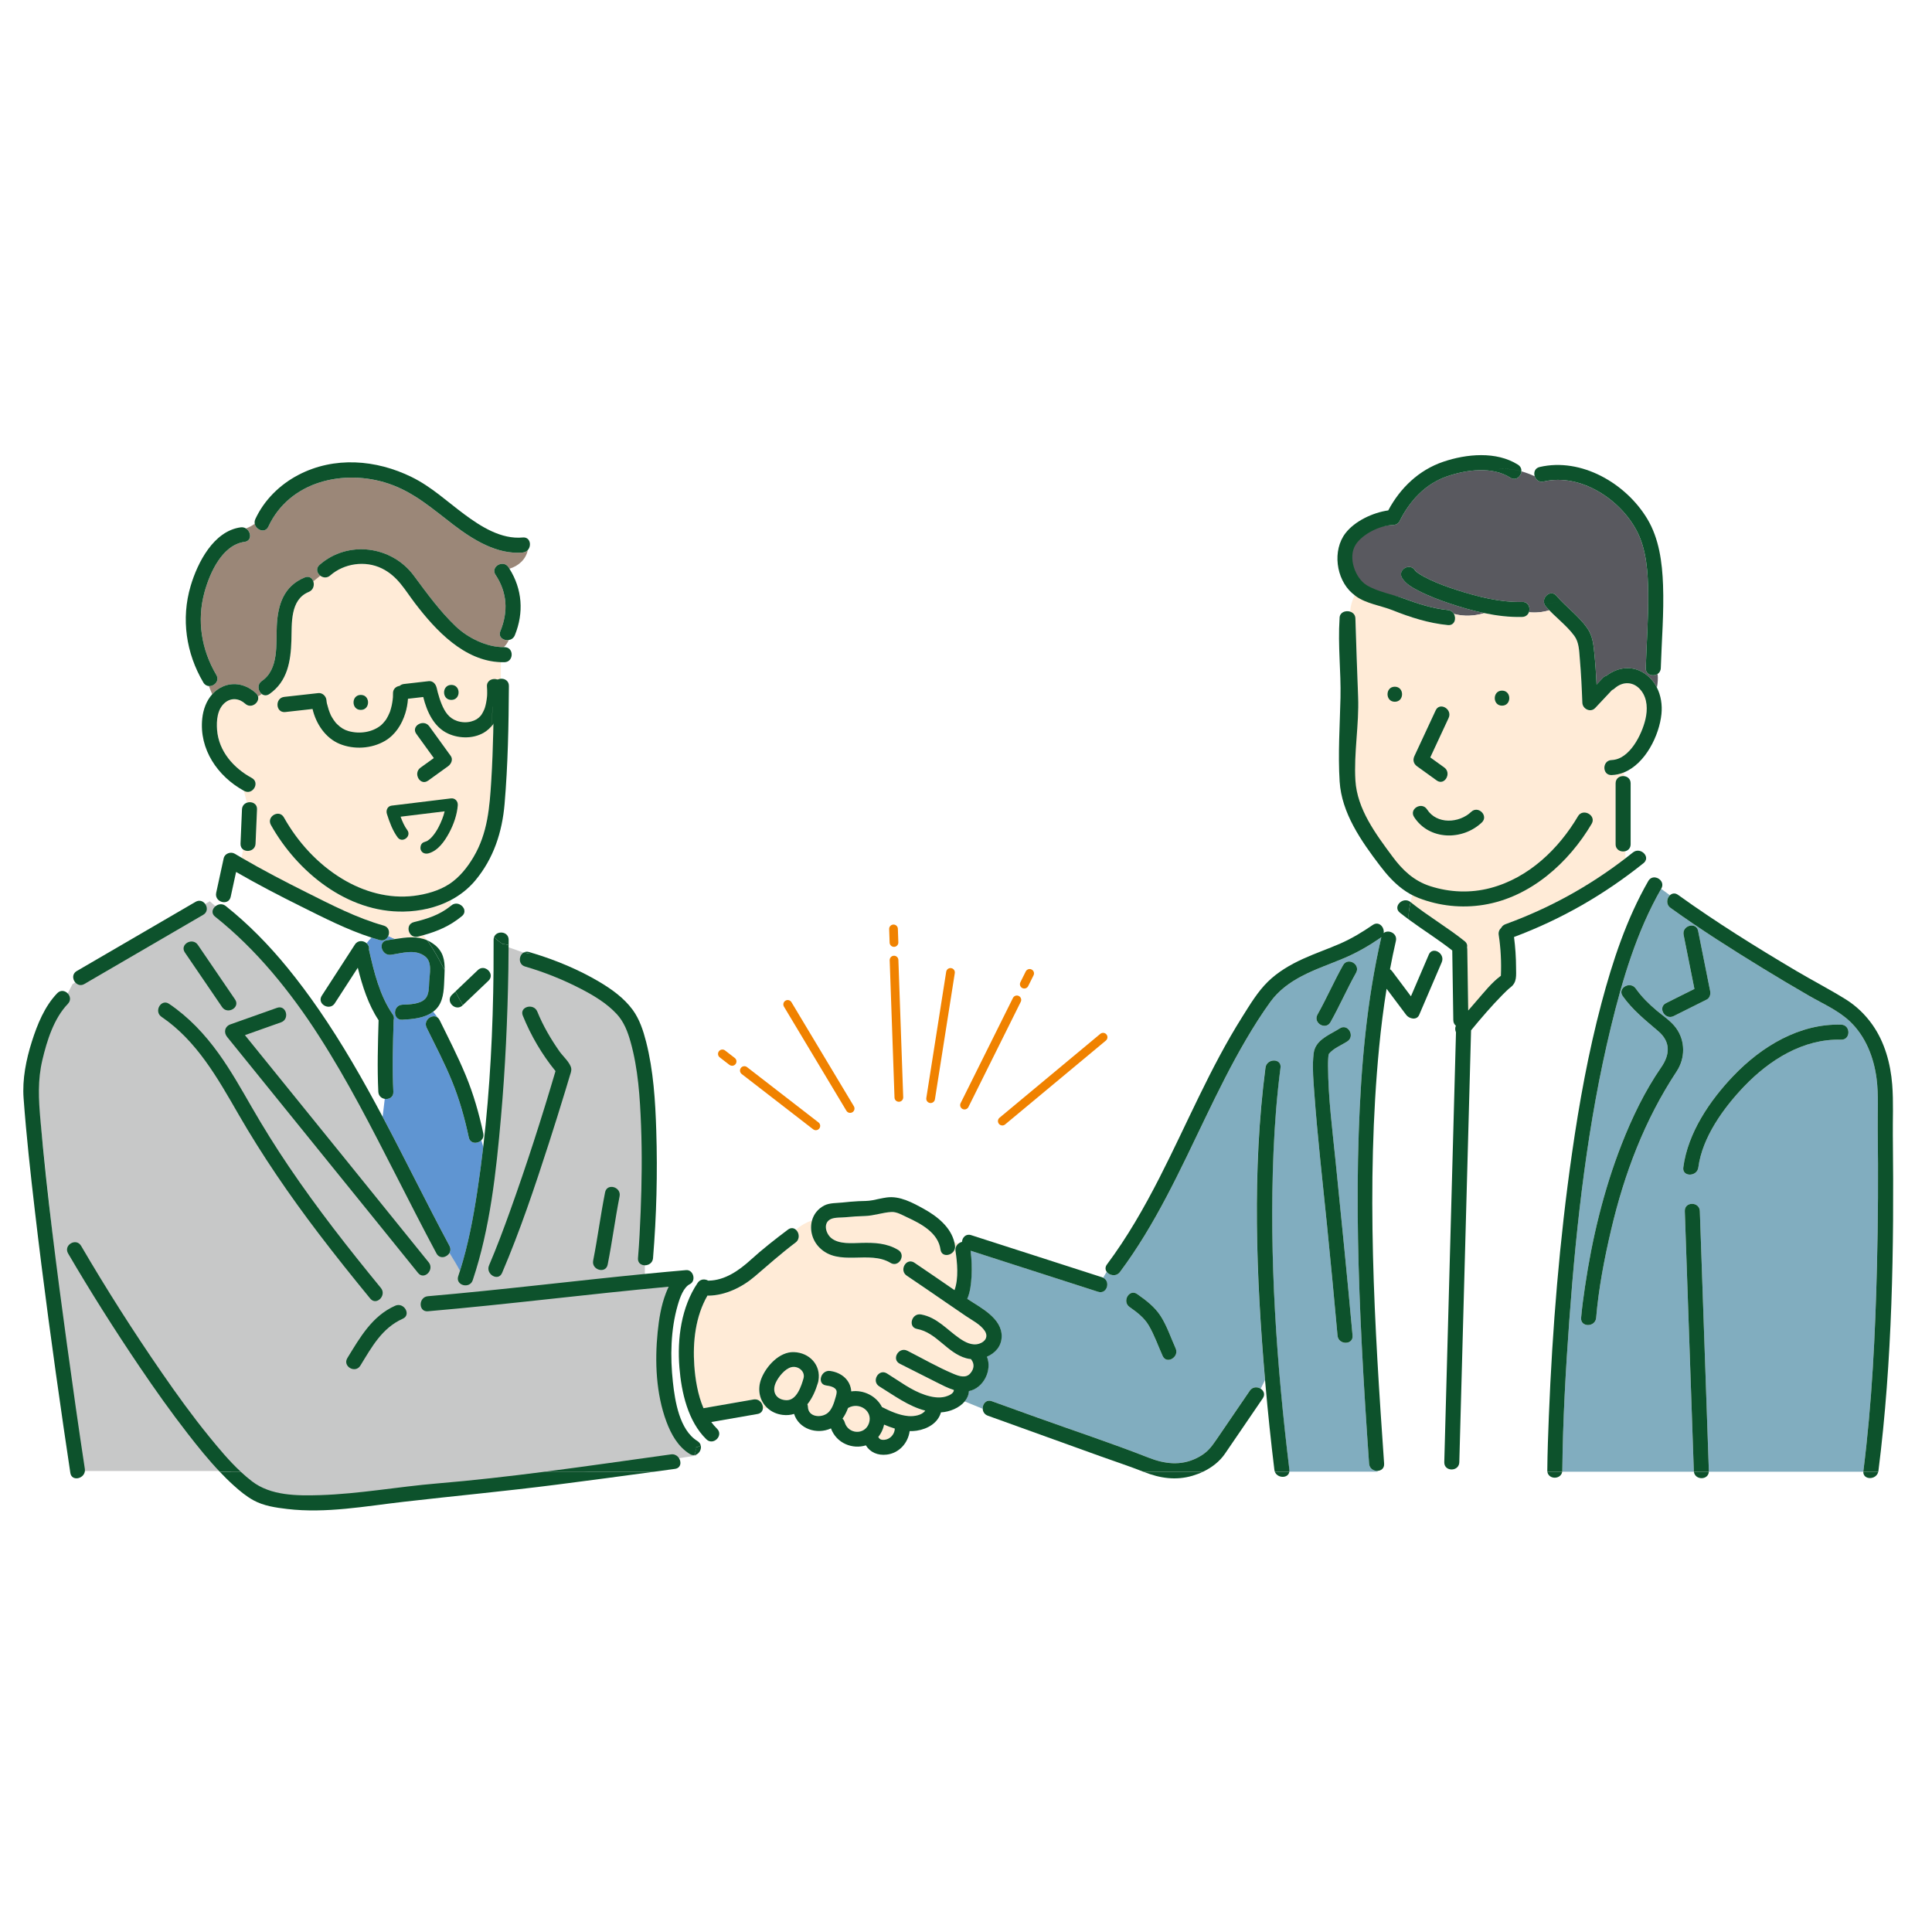<svg width="373" height="373" viewBox="0 0 373 373" fill="none" xmlns="http://www.w3.org/2000/svg">
<g clip-path="url(#clip0_2259_1831)">
<g filter="url(#filter0_d_2259_1831)">
<path d="M299.333 61.946C366.731 129.184 364.917 238.302 297.654 305.675C232.255 371.181 126.162 366.412 60.631 301.038C-4.095 236.467 -6.208 131.681 58.388 66.98C124.87 0.388 232.716 -4.512 299.333 61.946Z" fill="white"/>
</g>
<path d="M6.5 204.5L15 284H44.5C44.5 284 49 290.953 57 290.5C83.5 289 134.5 281 134.5 281C134.5 281 127.863 270.852 127.5 263.5C127.161 256.641 132 246.5 132 246.5L124.5 247V243.5C124.5 243.5 128.6 204.663 120 194.5C114.5 188 97 182.5 97 182.5C97 182.5 96.969 200.246 95.5 216C93.985 232.254 91.016 248.016 90 247C88 245 59.5 190 40.5 174L14 190L6.5 204.5Z" fill="#C7C8C8"/>
<path d="M170.454 275.854C170.233 276.458 169.929 276.978 169.57 277.418C169.779 277.862 170.138 278.062 170.874 277.962C171.885 277.822 172.687 276.901 172.75 275.901C172.75 275.869 172.758 275.84 172.761 275.811C172.056 275.6 171.365 275.336 170.689 275.043C170.631 275.31 170.557 275.582 170.457 275.854H170.454Z" fill="#FFEBD7"/>
<path d="M167.778 274.748C168.554 272.381 165.897 270.668 163.857 271.771C163.817 271.792 163.775 271.811 163.735 271.829C163.464 272.563 163.11 273.278 162.664 273.898C162.851 274.062 162.999 274.289 163.086 274.587C163.757 276.93 167.002 277.11 167.778 274.748Z" fill="#FFEBD7"/>
<path d="M155.156 266.019C155.447 264.718 154.074 263.641 152.787 263.952C151.525 264.258 150.256 265.873 149.765 266.974C148.963 268.768 149.892 270.267 151.826 270.328C153.837 270.391 154.726 267.549 155.159 266.019H155.156Z" fill="#FFEBD7"/>
<path d="M190.089 256.909C189.266 255.693 187.696 254.909 186.511 254.109C185.239 253.249 183.97 252.378 182.703 251.507C180.162 249.758 177.62 248.003 175.055 246.285C173.952 245.544 174.38 244.053 175.28 243.638C174.86 243.359 174.451 243.066 174.053 242.765C173.884 243.659 172.931 244.427 171.923 243.818C167.77 241.311 161.946 244.615 158.201 240.865C156.789 239.45 156.272 237.39 156.768 235.616C155.641 236.004 154.58 236.611 153.665 237.426C154.301 237.999 154.499 239.216 153.591 239.899C150.841 241.968 148.297 244.235 145.685 246.467C143.283 248.52 140.04 250.101 136.816 250.151C136.734 250.151 136.657 250.146 136.583 250.138C134.266 254.165 133.723 259.049 134.039 263.628C134.222 266.261 134.699 269.267 135.818 271.88C139.035 271.32 142.254 270.758 145.471 270.199C146.656 269.993 147.397 271.091 147.279 271.977C147.561 271.935 147.841 271.882 148.123 271.822C146.677 270.473 146.136 268.32 146.967 266.177C147.899 263.773 150.453 260.955 153.245 261.044C156.293 261.142 158.523 263.554 158 266.546C157.99 266.626 157.977 266.71 157.953 266.794C157.937 266.863 157.919 266.924 157.897 266.984C157.467 268.446 156.813 269.951 155.868 271.117C155.929 271.27 155.966 271.442 155.971 271.634C156.032 273.597 158.552 273.835 159.824 272.764C160.605 272.104 161.003 270.872 161.267 269.924C161.376 269.536 161.626 268.834 161.463 268.436C161.18 267.75 160.122 267.57 159.494 267.483C157.649 267.23 158.438 264.433 160.265 264.683C162.523 264.995 164.202 266.496 164.336 268.626C166.796 268.28 169.216 269.576 170.266 271.65C171.852 272.452 173.599 273.252 175.383 273.394C176.457 273.481 177.992 273.246 178.618 272.339C175.393 271.518 172.562 269.391 169.751 267.663C168.16 266.686 169.619 264.174 171.216 265.156C173.596 266.62 175.91 268.428 178.591 269.309C179.826 269.716 181.244 269.995 182.526 269.637C183.138 269.465 184.175 269.037 184.136 268.349C183.001 268.003 181.909 267.43 180.885 266.913C178.491 265.707 176.098 264.496 173.704 263.287C172.034 262.446 173.506 259.941 175.169 260.78C178.103 262.261 181.011 263.952 184.043 265.227C185.154 265.694 186.476 266.166 187.35 265.111C188.031 264.288 188.165 263.364 187.519 262.496C187.495 262.461 187.474 262.43 187.453 262.395C187.134 262.364 186.817 262.308 186.516 262.224C182.843 261.208 180.803 257.258 177.045 256.574C175.206 256.242 175.99 253.444 177.816 253.774C180.879 254.331 182.782 256.685 185.218 258.371C186.315 259.131 187.672 259.86 189.034 259.421C190.234 259.036 190.852 258.036 190.086 256.909H190.089Z" fill="#FFEBD7"/>
<path d="M299.024 273.421C299.705 256.445 301.08 239.472 303.495 222.651C304.893 212.909 306.653 203.195 309.181 193.677C311.337 185.562 314.024 177.403 318.222 170.09C318.549 169.52 319.075 169.333 319.573 169.399L317.655 166.23C317.576 166.367 317.462 166.502 317.309 166.623C309.664 172.742 301.45 177.455 292.301 180.886C292.557 182.849 292.691 184.834 292.696 186.81C292.699 188.285 292.9 189.615 291.67 190.568C291.205 190.93 290.551 191.568 290.058 192.07C287.925 194.233 285.941 196.558 284.009 198.904C283.933 201.759 283.854 204.615 283.777 207.47C283.36 222.746 282.946 238.02 282.529 253.297C282.265 262.96 282.004 272.621 281.74 282.285C281.716 283.14 281.096 283.601 280.434 283.675V284.124H298.737C298.726 284.047 298.718 283.968 298.721 283.881C298.755 280.393 298.882 276.901 299.022 273.415L299.024 273.421ZM296.639 182.285C298.768 185.575 300.895 188.863 303.025 192.154C304.044 193.729 301.529 195.181 300.518 193.619C298.388 190.328 296.262 187.04 294.132 183.749C293.113 182.174 295.628 180.722 296.639 182.285Z" fill="white"/>
<path d="M94.661 187.932C94.824 188.383 94.758 188.908 94.299 189.346C92.65 190.916 91.003 192.487 89.354 194.057C89.341 194.07 89.325 194.083 89.312 194.096C87.958 195.384 85.905 193.334 87.259 192.043C87.478 191.835 87.697 191.626 87.913 191.418C87.203 190.04 86.533 188.66 85.842 187.296C85.834 187.969 85.789 188.66 85.763 189.37C85.691 191.254 85.575 193.397 84.184 194.833C84.01 195.012 83.82 195.173 83.625 195.321C83.913 195.693 84.224 196.057 84.483 196.453C84.63 196.569 84.762 196.732 84.865 196.944C86.599 200.461 88.393 203.958 89.895 207.581C91.399 211.209 92.473 214.967 93.294 218.807C93.415 219.369 93.231 219.831 92.909 220.147C93.043 220.569 93.172 220.994 93.286 221.419C94.595 210.149 95.167 198.73 95.273 187.391C95.062 187.568 94.853 187.742 94.656 187.927L94.661 187.932Z" fill="white"/>
<path d="M95.371 180.96C93.399 179.213 91.769 177.089 89.644 175.672C89.734 176.076 89.621 176.511 89.185 176.87C86.897 178.765 84.491 179.794 81.738 180.554C81.994 180.878 82.24 181.211 82.48 181.543C82.944 181.749 83.401 182.016 83.852 182.361C85.609 183.713 85.873 185.417 85.85 187.299C86.541 188.663 87.209 190.046 87.921 191.421C89.365 190.046 90.808 188.668 92.254 187.293C93.149 186.441 94.349 187.048 94.669 187.932C94.867 187.747 95.075 187.573 95.286 187.396C95.305 185.409 95.31 183.422 95.302 181.44C95.302 181.264 95.326 181.103 95.373 180.96H95.371Z" fill="white"/>
<path d="M62.125 192.233C64.255 188.943 66.382 185.655 68.511 182.364C69.092 181.467 70.161 181.564 70.778 182.108C71.071 181.728 71.382 181.366 71.715 181.015C67.013 179.498 62.489 177.178 58.098 174.994C53.874 172.89 49.667 170.713 45.58 168.346C45.231 169.945 44.886 171.542 44.537 173.141C44.252 174.45 42.735 174.421 42.044 173.632C41.98 174.014 41.951 174.379 42.004 174.719C42.487 174.511 43.073 174.519 43.585 174.925C47.971 178.419 51.895 182.443 55.446 186.776C57.6 189.407 59.621 192.122 61.542 194.906C61.777 194.558 62.012 194.199 62.265 193.869C61.875 193.463 61.724 192.861 62.125 192.239V192.233Z" fill="white"/>
<path d="M74.277 212.154C73.649 212.048 73.074 211.589 73.034 210.779C72.812 206.187 72.952 201.562 73.087 196.97C71.089 193.951 69.952 190.373 69.07 186.834C67.59 189.122 66.11 191.41 64.629 193.698C64.017 194.642 62.858 194.484 62.262 193.864C62.009 194.194 61.774 194.553 61.539 194.901C66.102 201.509 70.092 208.496 73.868 215.608C74.002 214.458 74.145 213.302 74.277 212.154Z" fill="white"/>
<path d="M92.92 220.152C92.197 220.865 90.775 220.846 90.505 219.582C89.714 215.877 88.692 212.238 87.26 208.726C85.821 205.206 84.048 201.823 82.37 198.411C81.652 196.951 83.47 195.645 84.491 196.455C84.23 196.059 83.921 195.695 83.634 195.323C81.982 196.579 79.665 196.761 77.67 196.872C75.799 196.975 75.812 194.072 77.67 193.97C79.032 193.893 81.14 193.906 82.14 192.782C82.84 191.996 82.813 190.647 82.858 189.66C82.929 188.04 83.523 185.755 82.085 184.646C80.156 183.158 77.688 184.018 75.501 184.33C73.669 184.591 72.888 181.794 74.73 181.53C75.255 181.456 75.778 181.369 76.295 181.287C75.839 181.118 75.398 180.918 74.97 180.693C74.712 181.284 74.115 181.715 73.313 181.493C72.78 181.345 72.25 181.182 71.722 181.01C71.389 181.361 71.078 181.723 70.785 182.103C71.131 182.406 71.339 182.849 71.231 183.335C71.236 183.353 71.242 183.372 71.247 183.393C72.215 187.644 73.289 192.167 75.802 195.809C76.076 196.207 76.11 196.598 75.997 196.933C75.86 201.535 75.72 206.172 75.942 210.776C75.992 211.829 75.092 212.286 74.282 212.151C74.15 213.299 74.007 214.455 73.873 215.606C78.264 223.876 82.372 232.312 86.774 240.524C87.043 241.026 86.996 241.509 86.779 241.891C87.481 243.047 88.191 244.187 88.809 245.356C90.392 240.345 91.371 235.144 92.16 229.958C92.59 227.127 92.968 224.28 93.3 221.424C93.184 220.999 93.057 220.575 92.923 220.152H92.92Z" fill="#5F95D2"/>
<path d="M59.614 114.278C55.951 115.78 56.358 120.4 56.255 123.665C56.131 127.649 55.511 131.558 52.019 133.985C51.465 134.371 50.924 134.289 50.528 133.983C50.304 134.167 50.066 134.328 49.813 134.447C50.156 135.632 48.51 136.92 47.346 135.864C46.195 134.822 44.657 134.64 43.432 135.666C41.947 136.912 41.775 139.099 41.907 140.896C42.213 145.034 45.097 148.293 48.615 150.198C50.259 151.09 48.792 153.595 47.151 152.705C47.121 152.69 47.093 152.671 47.063 152.655C47.28 153.413 47.467 154.196 47.665 154.972C48.531 154.661 49.671 155.094 49.618 156.273C49.523 158.477 49.428 160.68 49.336 162.884C49.278 164.224 47.76 164.601 46.942 164.013C46.847 164.551 46.744 165.079 46.625 165.591C50.731 167.984 54.962 170.185 59.21 172.307C63.989 174.695 68.908 177.252 74.078 178.696C75.075 178.975 75.284 179.96 74.962 180.696C75.392 180.918 75.832 181.118 76.286 181.29C78.437 180.949 80.514 180.677 82.474 181.543C82.237 181.208 81.992 180.878 81.733 180.553C81.385 180.648 81.034 180.741 80.675 180.83C78.859 181.279 78.091 178.479 79.904 178.031C82.506 177.389 84.826 176.653 86.945 174.964C86.958 174.576 86.968 174.188 86.995 173.798C84.248 175.239 81.105 175.935 77.944 175.993C67.055 176.197 57.416 168.386 52.304 159.274C51.389 157.64 53.895 156.178 54.811 157.809C57.5 162.601 61.327 166.792 66.04 169.652C70.198 172.175 75.062 173.563 79.939 172.953C82.292 172.661 84.807 171.961 86.8 170.639C88.734 169.357 90.235 167.457 91.41 165.478C94.173 160.823 94.531 155.832 94.856 150.547C95.225 144.517 95.307 138.474 95.35 132.434C95.355 131.55 96.007 131.085 96.693 131.038V127.839C89.613 127.612 84.111 121.688 80.118 116.458C78.128 113.851 76.793 111.244 73.727 109.739C70.513 108.161 66.427 108.752 63.749 111.101C63.118 111.653 62.358 111.542 61.836 111.141C61.387 111.499 60.939 111.869 60.48 112.236C60.727 112.953 60.511 113.906 59.611 114.276L59.614 114.278ZM87.137 132.228C89.008 132.228 89.006 135.131 87.137 135.131C85.269 135.131 85.269 132.228 87.137 132.228ZM82.886 140.224C84.266 142.131 85.646 144.042 87.029 145.95C87.523 146.633 87.095 147.512 86.509 147.937C85.224 148.863 83.936 149.792 82.651 150.718C81.131 151.813 79.685 149.293 81.187 148.211C82.044 147.594 82.902 146.976 83.76 146.359C82.635 144.802 81.509 143.248 80.382 141.691C79.284 140.173 81.804 138.727 82.889 140.226L82.886 140.224ZM69.657 134.157C71.528 134.157 71.526 137.06 69.657 137.06C67.789 137.06 67.789 134.157 69.657 134.157Z" fill="#FFEBD7"/>
<path d="M95.086 136.433C95.081 137.653 94.958 138.95 94.856 140.264C95.858 139.141 96.457 137.684 96.738 136.198C96.972 134.972 97.07 133.651 96.943 132.405C96.809 131.073 95.289 130.784 94.49 131.41C94.663 132.81 94.748 134.234 94.631 135.736C94.749 134.228 94.665 132.804 94.49 131.41C94.169 131.661 93.963 132.056 94.018 132.6C94.04 132.814 94.049 133.031 94.053 133.247C94.056 133.463 94.059 133.685 94.056 133.9C94.051 134.043 94.047 134.18 94.042 134.322C94.042 134.322 94.039 134.334 94.036 134.351C94.03 134.409 94.014 134.574 94.015 134.598C93.937 135.3 93.817 135.999 93.606 136.674C93.501 137.012 93.085 137.872 92.805 138.185C92.3 138.751 91.799 139.067 90.999 139.286C90.111 139.535 89.128 139.482 88.254 139.195C86.663 138.665 85.868 137.407 85.273 135.962C84.966 135.217 84.718 134.442 84.513 133.663C84.445 133.41 84.385 133.152 84.329 132.896C84.273 132.645 84.284 132.707 84.298 132.788C84.134 132.072 83.587 131.415 82.76 131.508C81.172 131.691 79.579 131.872 77.992 132.055C77.642 132.097 77.363 132.231 77.156 132.422C76.467 132.514 75.83 133.023 75.874 133.918C75.884 134.159 75.87 134.402 75.862 134.645C75.861 134.651 75.86 134.657 75.858 134.663C75.857 134.668 75.856 134.674 75.854 134.686C75.837 134.826 75.827 134.961 75.81 135.101C75.767 135.458 75.707 135.81 75.635 136.16C75.56 136.522 75.457 136.878 75.347 137.238C75.343 137.261 75.341 137.267 75.339 137.279C75.337 137.29 75.336 137.296 75.326 137.312C75.298 137.39 75.272 137.462 75.238 137.539C75.144 137.765 75.042 137.995 74.932 138.212C74.839 138.403 74.73 138.584 74.627 138.766C74.616 138.788 74.513 138.94 74.493 138.978C74.467 139.02 74.434 139.061 74.403 139.097C74.265 139.272 74.128 139.447 73.975 139.607C73.883 139.708 73.786 139.802 73.687 139.901C73.665 139.921 73.57 140.009 73.519 140.052C71.87 141.377 69.447 141.753 67.297 141.15C66.477 140.922 65.77 140.489 65.083 139.81C65.018 139.748 64.96 139.683 64.896 139.616C64.866 139.586 64.851 139.571 64.836 139.556C64.822 139.541 64.812 139.527 64.794 139.499C64.66 139.334 64.529 139.157 64.409 138.983C64.29 138.809 64.183 138.631 64.075 138.454C64.035 138.386 63.997 138.312 63.958 138.238C63.918 138.17 63.895 138.136 63.883 138.109C63.883 138.109 63.881 138.091 63.855 138.043C63.538 137.338 63.316 136.616 63.129 135.866C63.122 135.841 63.123 135.835 63.114 135.821C63.112 135.803 63.109 135.79 63.103 135.759C63.089 135.654 63.067 135.554 63.053 135.449C63.041 135.363 63.03 135.271 63.024 135.18C62.959 134.419 62.264 133.725 61.462 133.812C59.27 134.056 57.078 134.3 54.885 134.544C53.017 134.752 53.2 137.68 55.081 137.468C56.832 137.271 58.59 137.076 60.342 136.879C61.004 139.744 62.849 142.504 65.575 143.621C68.34 144.757 71.745 144.553 74.33 143.037C76.323 141.867 77.578 139.869 78.25 137.703C78.528 136.815 78.701 135.857 78.764 134.906C79.746 134.791 80.726 134.681 81.713 134.566C82.416 137.404 83.762 140.349 86.465 141.61C88.753 142.678 91.753 142.666 93.858 141.16C94.224 140.894 94.549 140.59 94.844 140.261C94.948 138.942 95.069 137.651 95.075 136.431L95.086 136.433Z" fill="#0D522C"/>
<path d="M100.92 106.673C96.019 107.127 91.346 104.214 87.606 101.372C83.566 98.297 79.93 95.025 75.019 93.376C66.416 90.487 55.892 92.883 51.807 101.667C51.166 103.045 49.393 102.327 49.174 101.105C48.699 101.504 48.105 101.778 47.48 102.024C48.501 102.657 48.67 104.414 47.227 104.612C42.888 105.206 40.505 110.608 39.487 114.318C37.977 119.807 38.885 125.43 41.767 130.299C42.447 131.452 41.363 132.524 40.339 132.458C40.526 132.991 40.74 133.513 40.975 134.041C41.521 133.429 42.189 132.919 42.988 132.563C45.247 131.555 47.62 132.199 49.404 133.814C49.623 134.012 49.755 134.228 49.818 134.45C50.071 134.331 50.309 134.17 50.533 133.986C49.826 133.437 49.583 132.162 50.557 131.484C53.882 129.172 53.267 124.362 53.441 120.839C53.642 116.735 54.782 113.152 58.845 111.487C59.663 111.151 60.263 111.603 60.484 112.247C60.941 111.88 61.392 111.51 61.84 111.151C61.202 110.661 60.928 109.737 61.701 109.059C67.15 104.275 75.597 105.356 79.893 111.136C82.453 114.579 84.873 117.952 87.997 120.936C90.327 123.164 93.985 124.971 97.265 124.947C97.682 124.557 97.993 124.092 98.217 123.578C97.228 123.739 96.127 123.021 96.602 121.865C98.144 118.092 97.948 114.426 95.676 110.985C94.642 109.42 97.156 107.969 98.183 109.521C98.244 109.613 98.296 109.705 98.355 109.798C100.104 109.283 101.54 107.987 101.901 106.204C101.672 106.46 101.347 106.642 100.925 106.681L100.92 106.673Z" fill="#9B8778"/>
<path d="M133.197 247.919C131.991 248.52 131.302 250.418 130.858 251.94C129.47 256.698 129.375 261.939 129.914 266.834C130.315 270.502 131.178 276.073 134.648 278.213C135.017 278.44 135.215 278.751 135.294 279.081C135.788 278.822 136.244 278.482 136.706 278.128C136.593 278.065 136.482 277.983 136.374 277.88C132.795 274.389 131.558 268.81 131.17 264.01C130.721 258.469 131.521 252.368 134.695 247.676C134.888 247.393 135.128 247.211 135.387 247.114C134.999 246.702 134.447 246.433 133.851 246.364C133.978 246.958 133.798 247.62 133.197 247.919Z" fill="white"/>
<path d="M320.021 130.119C319.155 130.687 317.693 130.304 317.735 128.974C317.888 124.148 318.266 119.321 318.205 114.489C318.155 110.526 317.907 106.214 316.068 102.617C312.896 96.416 305.143 91.307 298.023 92.962C297.144 93.165 296.511 92.618 296.294 91.951C295.466 91.571 294.611 91.244 293.729 90.998C293.666 91.977 292.658 92.898 291.592 92.22C288.077 89.99 283.145 90.679 279.406 91.951C275.165 93.394 272.141 96.709 270.196 100.643C269.972 101.1 269.428 101.353 268.943 101.361C266.441 101.411 262.588 102.583 261.266 104.594C259.633 107.074 261.655 112.125 263.838 113.463C265.959 114.764 268.816 114.735 271.143 115.595C273.835 116.59 276.664 117.495 279.532 117.775C280.089 117.83 280.48 118.134 280.701 118.524C282.678 119.065 284.705 118.931 286.583 118.371C284.314 117.896 282.076 117.242 279.931 116.527C277.867 115.838 275.806 115.057 273.869 114.057C272.714 113.46 271.413 112.745 270.711 111.605C269.726 110.009 272.239 108.552 273.218 110.141C273.239 110.172 273.305 110.275 273.545 110.47C273.669 110.571 273.88 110.713 274.044 110.819C274.658 111.215 275.313 111.552 275.973 111.869C277.73 112.713 279.575 113.373 281.43 113.967C285.417 115.239 289.679 116.323 293.896 116.213C295.086 116.181 295.513 117.342 295.191 118.205C296.503 118.334 297.77 118.226 299.118 117.822C298.886 117.58 298.662 117.334 298.445 117.081C298.289 116.899 298.189 116.706 298.134 116.511C297.754 115.194 299.44 113.787 300.498 115.028C302.361 117.21 304.813 118.933 306.457 121.295C307.499 122.791 307.65 124.496 307.826 126.261C308.022 128.222 308.148 130.193 308.246 132.165C308.644 131.742 309.04 131.317 309.439 130.895C309.652 130.668 309.89 130.536 310.127 130.481C312.421 128.705 315.403 128.394 317.838 130.257C318.73 130.937 319.406 131.79 319.891 132.74C320.052 131.869 320.129 130.982 320.028 130.122L320.021 130.119Z" fill="#59595F"/>
<path d="M295.186 118.202C295.001 118.698 294.568 119.094 293.89 119.113C291.462 119.176 289.003 118.878 286.58 118.371C284.704 118.931 282.678 119.068 280.698 118.524C281.21 119.429 280.828 120.804 279.529 120.677C275.848 120.319 272.278 119.184 268.858 117.812C266.681 116.938 264.198 115.028 262.258 113.59C261.735 114.22 260.42 117.102 260.758 118.339C261.594 118.081 261.7 119.524 261.732 120.667C261.877 125.736 262.051 129.808 262.233 134.877C262.423 140.15 260.692 145.96 261 151.228C261.322 156.74 266.069 162.26 268.5 166C270.931 169.74 275.957 171.431 275.957 171.431L272.824 171.945C272.824 171.945 272.502 173.426 272.331 174.165C275.679 176.848 279.419 179.015 282.767 181.701C283.211 182.058 283.327 182.49 283.234 182.894C283.258 183 283.271 183.11 283.274 183.229C283.335 187.182 283.393 191.135 283.453 195.088C283.986 194.463 284.522 193.84 285.066 193.223C286.491 191.602 287.974 189.687 289.76 188.375C289.871 185.755 289.742 183.087 289.341 180.498C289.251 179.912 289.475 179.435 289.832 179.115C289.987 178.817 290.254 178.564 290.644 178.421C299.073 175.357 306.736 171.138 313.814 165.702C313.811 165.237 313.803 164.784 313.79 164.33C312.953 164.551 311.914 164.103 311.914 162.984V151.228C311.914 150.206 312.779 149.745 313.565 149.84L313.521 149.124C312.774 149.428 311.982 149.61 311.146 149.636C309.275 149.7 309.283 146.797 311.146 146.734C314.642 146.615 317.001 141.744 317.672 138.867C318.107 136.999 318.075 134.914 316.854 133.333C315.481 131.558 313.328 131.449 311.692 132.93C311.541 133.067 311.383 133.162 311.222 133.225C310.138 134.381 309.053 135.534 307.968 136.69C307.077 137.64 305.533 136.872 305.491 135.664C305.39 132.827 305.248 129.987 305.002 127.161C304.873 125.657 304.87 124.018 303.944 122.757C302.596 120.915 300.704 119.477 299.112 117.817C297.764 118.221 296.495 118.329 295.186 118.2V118.202ZM273.075 145.968C274.444 143.026 275.811 140.086 277.181 137.144C277.97 135.45 280.471 136.925 279.688 138.609C278.505 141.147 277.326 143.686 276.144 146.227C277.044 146.876 277.943 147.525 278.843 148.172C280.347 149.256 278.896 151.771 277.379 150.679C276.117 149.771 274.859 148.861 273.597 147.953C272.908 147.457 272.721 146.731 273.077 145.968H273.075ZM286.084 158.791C282.35 162.329 275.922 162.261 273.003 157.732C271.987 156.157 274.502 154.703 275.51 156.268C277.4 159.2 281.696 158.952 284.031 156.738C285.388 155.452 287.443 157.503 286.084 158.791Z" fill="#FFEBD7"/>
<path d="M362.371 244.414C362.584 235.637 362.635 226.853 362.516 218.073C362.474 214.843 362.711 211.381 362.289 208.183C361.756 204.135 360.191 200.123 357.209 197.255C354.95 195.083 351.929 193.782 349.242 192.236C346.26 190.518 343.302 188.76 340.368 186.961C334.309 183.248 328.282 179.424 322.508 175.273C321.592 174.613 321.772 173.423 322.397 172.84L320.708 171.603C316.006 179.804 313.251 189.067 311.029 198.202C306.524 216.735 304.374 235.838 302.983 254.83C302.276 264.493 301.727 274.197 301.627 283.889C301.627 283.974 301.616 284.053 301.605 284.132H327.028C327.023 284.084 327.018 284.034 327.015 283.981C326.941 281.889 326.87 279.799 326.796 277.706C326.485 268.731 326.173 259.757 325.862 250.784C325.667 245.129 325.469 239.474 325.273 233.819C325.208 231.948 328.11 231.956 328.176 233.819C328.25 235.912 328.321 238.002 328.395 240.094C328.707 249.069 329.018 258.044 329.329 267.016C329.525 272.671 329.723 278.326 329.918 283.981C329.918 284.032 329.918 284.082 329.918 284.132H359.74C359.74 284.084 359.745 284.034 359.75 283.981C361.41 270.866 362.049 257.624 362.371 244.414ZM321.648 193.666C323.474 192.753 325.303 191.84 327.129 190.924C326.435 187.449 325.738 183.974 325.044 180.501C324.68 178.675 327.477 177.899 327.844 179.73C328.617 183.601 329.393 187.47 330.166 191.341C330.287 191.946 330.1 192.679 329.498 192.98C327.369 194.043 325.242 195.11 323.112 196.173C321.444 197.007 319.977 194.503 321.648 193.666ZM323.701 206.842C317.505 216.228 313.607 226.541 311.042 237.466C309.736 243.029 308.638 248.723 308.158 254.426C308.002 256.276 305.099 256.286 305.255 254.426C305.421 252.442 305.698 250.465 305.991 248.497C307.371 239.15 309.599 229.85 313.029 221.039C315.069 215.798 317.531 210.682 320.729 206.045C322.424 203.588 322.558 201.137 320.151 199.081C317.647 196.944 315.219 195.023 313.288 192.307C312.203 190.779 314.721 189.333 315.795 190.843C316.948 192.465 318.331 193.84 319.856 195.112C321.133 196.178 322.6 197.123 323.593 198.479C325.405 200.965 325.382 204.301 323.703 206.842H323.701ZM355.46 200.725C348.142 200.517 341.624 204.623 336.718 209.75C332.773 213.875 328.638 219.564 327.883 225.399C327.646 227.227 324.74 227.246 324.981 225.399C325.846 218.72 330.113 212.46 334.668 207.697C340.085 202.034 347.4 197.59 355.46 197.822C357.328 197.875 357.328 200.778 355.46 200.725Z" fill="#81ADBF"/>
<path d="M278.841 282.293C278.936 278.783 279.031 275.276 279.128 271.766C279.545 256.49 279.959 241.216 280.376 225.94C280.619 217.055 280.859 208.169 281.102 199.284C280.923 198.902 280.886 198.451 281.081 198.023C280.791 197.791 280.593 197.435 280.585 196.952C280.516 192.466 280.448 187.979 280.382 183.493C277.69 181.377 274.769 179.561 272.011 177.532C271.465 177.131 270.924 176.725 270.394 176.302C269.293 177.305 268.058 178.063 266.765 178.794C267.071 179.152 267.23 179.664 267.14 180.147C268.04 179.39 269.85 180.179 269.504 181.665C269.085 183.478 268.71 185.301 268.367 187.13C268.517 187.225 268.657 187.351 268.779 187.512C269.99 189.125 271.198 190.74 272.41 192.352C273.558 189.674 274.705 186.998 275.853 184.319C276.587 182.607 279.089 184.087 278.36 185.784C276.909 189.17 275.458 192.558 274.006 195.944C273.526 197.062 272.067 196.698 271.499 195.944C270.238 194.263 268.976 192.579 267.715 190.898C267.116 194.622 266.646 198.363 266.282 202.119C263.693 228.837 265.366 255.878 267.237 282.586C267.301 283.485 266.66 283.947 265.963 283.979C265.968 284.032 265.971 284.082 265.976 284.135H280.445V283.686C279.661 283.77 278.822 283.309 278.848 282.295L278.841 282.293Z" fill="white"/>
<path d="M264.325 282.583C263.795 275.009 263.304 267.433 262.921 259.852C262.227 246.127 261.858 232.368 262.325 218.63C262.755 205.995 263.84 193.276 266.69 180.934C266.634 180.984 266.576 181.034 266.508 181.079C264.294 182.599 262.021 183.918 259.546 184.966C256.807 186.127 253.973 187.072 251.334 188.454C248.962 189.697 246.851 191.246 245.267 193.429C243.573 195.761 242.035 198.213 240.575 200.696C237.699 205.596 235.179 210.695 232.714 215.812C227.79 226.032 223.051 236.445 216.232 245.578C215.509 246.546 214.181 246.261 213.662 245.53C213.435 245.913 213.213 246.301 212.981 246.681C214.448 247.412 213.677 249.932 211.978 249.383C210.925 249.045 209.875 248.705 208.822 248.367C201.671 246.066 194.519 243.765 187.368 241.461C187.579 243.116 187.65 244.786 187.547 246.451C187.463 247.855 187.31 249.418 186.721 250.745C189.305 252.46 193.445 254.471 193.369 258.047C193.329 259.923 192.099 261.245 190.524 261.915C191.574 264.512 189.872 267.998 187.043 268.563C187.006 269.312 186.705 269.985 186.23 270.555L189.719 271.982C189.672 271.064 190.379 270.119 191.479 270.515C194.366 271.555 197.253 272.595 200.143 273.634C207.318 276.221 214.601 278.614 221.7 281.401C224.816 282.625 227.946 283.037 231.062 281.482C233.004 280.514 233.762 279.516 234.91 277.83C237.034 274.716 239.158 271.605 241.283 268.491C241.826 267.697 242.76 267.705 243.391 268.111L244.228 266.441C242.515 246.457 241.713 226.058 244.307 206.122C244.544 204.293 247.45 204.274 247.209 206.122C246.505 211.537 246.085 216.986 245.856 222.44C245.001 242.884 246.457 263.448 248.922 283.739C248.938 283.879 248.935 284.008 248.922 284.127H265.961C265.956 284.074 265.953 284.024 265.948 283.971C265.199 284.005 264.389 283.538 264.32 282.578L264.325 282.583ZM224.465 261.783C223.592 259.846 222.879 257.777 221.808 255.936C220.913 254.397 219.515 253.342 218.079 252.336C216.559 251.27 218.01 248.755 219.544 249.829C221.251 251.027 222.911 252.283 224.059 254.054C225.299 255.972 226.038 258.245 226.969 260.316C227.732 262.008 225.228 263.483 224.462 261.781L224.465 261.783ZM258.229 257.857C257.596 250.774 256.913 243.696 256.205 236.622C255.345 228.032 254.35 219.443 253.733 210.829C253.577 208.671 253.379 206.465 253.532 204.301C253.574 203.699 253.617 203.061 253.833 202.493C254.593 200.48 256.997 199.63 258.66 198.551C260.232 197.529 261.686 200.044 260.124 201.058C258.939 201.828 257.475 202.361 256.559 203.472C256.525 203.575 256.496 203.694 256.485 203.799C256.464 203.987 256.467 203.937 256.472 203.879C256.472 203.892 256.472 203.905 256.467 203.923C256.451 204.09 256.438 204.256 256.427 204.422C256.398 204.881 256.395 205.343 256.398 205.802C256.424 212.014 257.258 218.263 257.878 224.435C258.995 235.574 260.135 246.71 261.132 257.859C261.298 259.722 258.396 259.704 258.229 257.859V257.857ZM261.805 187.816C260.048 190.938 258.628 194.22 256.87 197.342C255.952 198.973 253.445 197.506 254.363 195.878C256.121 192.756 257.541 189.473 259.298 186.351C260.216 184.72 262.723 186.188 261.805 187.816Z" fill="#81ADBF"/>
<path d="M181.57 241.248C181.13 237.999 177.805 236.247 175.105 235.007C174.168 234.574 173.126 233.933 172.089 233.991C170.371 234.086 168.735 234.709 167.004 234.767C165.764 234.806 164.529 234.877 163.294 235.001C162.468 235.086 161.198 235.001 160.43 235.344C158.815 236.07 159.42 238.16 160.481 239.026C162.001 240.271 164.518 239.999 166.334 239.957C168.814 239.897 171.208 239.994 173.387 241.311C173.981 241.67 174.153 242.24 174.052 242.765C174.451 243.066 174.86 243.359 175.279 243.638C175.641 243.472 176.076 243.48 176.52 243.778C179.119 245.523 181.692 247.304 184.273 249.077C185.109 246.813 184.79 243.67 184.468 241.538C184.368 240.87 184.676 240.343 185.122 240.031C184.819 239.992 184.523 239.955 184.252 239.873C184.296 240.071 184.333 240.271 184.362 240.474C184.61 242.303 181.813 243.09 181.563 241.245L181.57 241.248Z" fill="#FFEBD7"/>
<path d="M304.656 157.588C300.97 163.827 295.174 169.498 287.724 171.453C283.89 172.46 279.887 172.297 276.128 171.087C272.958 170.067 270.777 167.983 268.877 165.424C265.535 160.926 262.022 156.193 261.68 150.685C261.355 145.426 262.407 139.851 262.207 134.586C262.015 129.524 261.832 124.462 261.679 119.397C261.646 118.256 260.482 117.813 259.601 118.071C259.787 118.709 260.054 119.328 260.398 119.9C260.054 119.328 259.784 118.709 259.601 118.071C259.045 118.235 258.601 118.675 258.623 119.397C258.274 124.722 258.916 129.62 258.8 134.708C258.676 140.172 258.299 145.515 258.638 150.891C259.022 156.944 262.737 162.299 266.479 167.206C267.719 168.832 269.088 170.376 270.722 171.598C271.683 172.32 272.739 172.932 273.911 173.382C277.889 174.916 282.198 175.375 286.432 174.692C295.563 173.219 302.911 166.465 307.293 159.047C308.254 157.419 305.617 155.954 304.653 157.585L304.656 157.588Z" fill="#0D522C"/>
<path d="M319.887 132.737C319.747 133.502 319.541 134.257 319.336 134.978C319.541 134.26 319.745 133.502 319.887 132.737C319.404 131.787 318.726 130.935 317.834 130.254C315.401 128.391 312.419 128.702 310.123 130.478C309.886 130.534 309.648 130.666 309.435 130.893C309.036 131.315 308.64 131.74 308.242 132.162C308.144 130.191 308.017 128.219 307.822 126.259C307.645 124.493 307.495 122.789 306.453 121.292C304.809 118.933 302.357 117.207 300.494 115.025C299.436 113.785 297.747 115.191 298.13 116.508C299.198 116.484 300.27 116.347 301.338 116.11C300.27 116.347 299.198 116.487 298.13 116.508C298.185 116.703 298.288 116.896 298.441 117.078C300.143 119.07 302.399 120.649 303.946 122.76C304.869 124.021 304.872 125.66 305.004 127.164C305.249 129.99 305.389 132.83 305.492 135.666C305.534 136.875 307.075 137.643 307.97 136.693C309.055 135.537 310.139 134.384 311.224 133.228C311.385 133.165 311.543 133.07 311.693 132.932C313.329 131.449 315.483 131.558 316.855 133.336C318.077 134.917 318.108 137.002 317.673 138.87C317.003 141.749 314.644 146.62 311.147 146.736C309.284 146.8 309.276 149.702 311.147 149.639C311.984 149.61 312.778 149.428 313.522 149.127C317.684 147.441 320.349 141.949 320.766 137.862C320.945 136.094 320.673 134.284 319.884 132.735L319.887 132.737Z" fill="#0D522C"/>
<path d="M289.988 133.335C288.12 133.335 288.117 136.237 289.988 136.237C291.859 136.237 291.859 133.335 289.988 133.335Z" fill="#0D522C"/>
<path d="M269.285 132.58C267.417 132.58 267.414 135.483 269.285 135.483C271.156 135.483 271.156 132.58 269.285 132.58Z" fill="#0D522C"/>
<path d="M277.177 137.144C275.807 140.087 274.44 143.026 273.071 145.969C272.714 146.734 272.904 147.46 273.59 147.953C274.852 148.861 276.111 149.771 277.372 150.679C278.889 151.774 280.341 149.257 278.836 148.172C277.937 147.523 277.037 146.874 276.137 146.227C277.319 143.689 278.499 141.15 279.681 138.609C280.465 136.925 277.963 135.45 277.174 137.144H277.177Z" fill="#0D522C"/>
<path d="M273.007 157.733C275.925 162.261 282.354 162.329 286.088 158.791C287.447 157.503 285.391 155.453 284.035 156.738C281.699 158.952 277.403 159.2 275.514 156.268C274.506 154.703 271.991 156.157 273.007 157.733Z" fill="#0D522C"/>
<path d="M313.566 149.845C312.78 149.75 311.914 150.212 311.914 151.233V162.989C311.914 164.108 312.954 164.557 313.79 164.335C313.759 163.279 313.687 162.237 313.526 161.102C313.687 162.237 313.759 163.282 313.79 164.335C314.35 164.187 314.817 163.739 314.817 162.989V151.233C314.817 150.386 314.218 149.921 313.566 149.845Z" fill="#0D522C"/>
<path d="M212.982 246.684C212.91 246.647 212.834 246.615 212.752 246.589C205.387 244.219 198.019 241.847 190.654 239.477C189.601 239.139 188.551 238.799 187.498 238.461C186.469 238.131 185.783 238.923 185.725 239.762C185.516 239.812 185.313 239.904 185.131 240.031C184.685 240.342 184.376 240.87 184.477 241.538C184.799 243.67 185.118 246.813 184.281 249.077C181.7 247.304 179.128 245.522 176.528 243.778C176.082 243.48 175.647 243.472 175.288 243.638C175.863 244.021 176.462 244.383 177.104 244.702C176.465 244.383 175.863 244.024 175.288 243.638C174.388 244.053 173.961 245.544 175.064 246.285C177.626 248.006 180.167 249.758 182.711 251.507C183.978 252.378 185.244 253.249 186.519 254.109C187.701 254.909 189.274 255.693 190.097 256.909C190.86 258.036 190.245 259.036 189.044 259.421C187.68 259.859 186.324 259.131 185.229 258.371C182.793 256.685 180.89 254.328 177.827 253.774C176.001 253.442 175.217 256.239 177.056 256.574C180.814 257.258 182.854 261.208 186.527 262.224C186.83 262.308 187.144 262.364 187.464 262.395C187.485 262.427 187.506 262.461 187.53 262.496C188.179 263.364 188.042 264.29 187.361 265.111C186.485 266.166 185.163 265.694 184.054 265.227C181.022 263.955 178.114 262.263 175.18 260.78C173.517 259.941 172.045 262.443 173.715 263.287C176.109 264.496 178.502 265.707 180.896 266.913C181.92 267.428 183.012 268.003 184.147 268.349C184.186 269.037 183.152 269.462 182.537 269.636C181.257 269.995 179.84 269.716 178.602 269.309C175.919 268.428 173.607 266.62 171.227 265.156C169.63 264.174 168.171 266.684 169.762 267.663C172.573 269.391 175.404 271.515 178.629 272.339C178.003 273.246 176.468 273.481 175.394 273.394C173.61 273.249 171.863 272.45 170.277 271.65C169.229 269.576 166.807 268.28 164.347 268.626C164.213 266.496 162.534 264.995 160.276 264.683C158.449 264.433 157.658 267.227 159.505 267.483C160.133 267.57 161.191 267.75 161.474 268.436C161.637 268.837 161.386 269.536 161.278 269.924C161.014 270.871 160.616 272.104 159.835 272.764C158.563 273.838 156.043 273.597 155.982 271.634C155.977 271.441 155.937 271.27 155.879 271.117C156.824 269.953 157.476 268.446 157.908 266.984C157.93 266.924 157.948 266.86 157.964 266.794C157.988 266.71 158.003 266.628 158.011 266.546C158.534 263.554 156.301 261.139 153.256 261.044C150.464 260.955 147.91 263.773 146.978 266.177C146.147 268.322 146.685 270.473 148.134 271.821C148.894 272.531 149.905 273.017 151.1 273.165C151.916 273.265 152.649 273.188 153.309 272.975C154.214 275.867 157.679 277.028 160.431 275.774C161.5 278.683 164.614 279.844 167.168 279.047C167.978 280.371 169.443 281.047 171.214 280.831C173.599 280.538 175.314 278.595 175.623 276.294C176.077 276.305 176.531 276.281 176.987 276.213C179.133 275.885 181.104 274.695 181.664 272.679C183.384 272.584 185.223 271.811 186.25 270.568C186.722 269.995 187.023 269.325 187.063 268.576C189.892 268.011 191.594 264.525 190.543 261.928C192.119 261.258 193.346 259.936 193.388 258.06C193.465 254.484 189.324 252.473 186.741 250.758C187.329 249.431 187.48 247.868 187.567 246.465C187.667 244.799 187.596 243.126 187.387 241.474C194.539 243.776 201.69 246.077 208.841 248.38C209.894 248.718 210.944 249.059 211.997 249.396C213.697 249.943 214.467 247.425 213 246.694L212.982 246.684ZM155.156 266.019C154.723 267.549 153.834 270.391 151.823 270.328C149.892 270.265 148.963 268.766 149.762 266.974C150.253 265.873 151.522 264.256 152.784 263.952C154.072 263.641 155.444 264.718 155.153 266.019H155.156ZM167.773 274.748C166.997 277.11 163.751 276.933 163.081 274.587C162.996 274.289 162.846 274.062 162.658 273.898C163.102 273.275 163.458 272.563 163.73 271.829C163.769 271.811 163.812 271.792 163.851 271.771C165.891 270.668 168.548 272.381 167.773 274.748ZM172.749 275.899C172.686 276.899 171.884 277.82 170.873 277.959C170.14 278.062 169.778 277.862 169.57 277.416C169.928 276.975 170.232 276.453 170.454 275.851C170.554 275.577 170.63 275.307 170.686 275.041C171.361 275.334 172.053 275.598 172.757 275.809C172.755 275.838 172.749 275.867 172.747 275.899H172.749Z" fill="#0D522C"/>
<path d="M221.807 255.935C222.879 257.777 223.591 259.844 224.465 261.783C225.23 263.483 227.732 262.01 226.972 260.319C226.037 258.247 225.301 255.972 224.061 254.056C222.913 252.283 221.253 251.03 219.546 249.832C218.013 248.758 216.561 251.272 218.081 252.339C219.517 253.344 220.915 254.402 221.81 255.938L221.807 255.935Z" fill="#0D522C"/>
<path d="M184.26 239.873C183.814 239.741 183.432 239.487 183.194 238.896C183.432 239.487 183.812 239.741 184.26 239.873C183.574 236.917 180.938 234.822 178.389 233.41C176.23 232.215 173.726 230.84 171.211 231.186C170.282 231.312 169.377 231.542 168.459 231.721C167.548 231.898 166.651 231.861 165.727 231.906C164.701 231.956 163.68 232.054 162.658 232.162C161.526 232.283 160.159 232.212 159.141 232.737C157.879 233.386 157.104 234.437 156.774 235.616C157.713 235.292 158.698 235.123 159.684 235.123C158.698 235.123 157.713 235.294 156.774 235.616C156.278 237.39 156.795 239.45 158.207 240.865C161.951 244.615 167.775 241.311 171.929 243.818C172.937 244.427 173.889 243.659 174.058 242.765C173.515 242.356 172.984 241.934 172.457 241.509C172.987 241.931 173.515 242.356 174.058 242.765C174.159 242.24 173.987 241.67 173.393 241.311C171.214 239.994 168.82 239.896 166.34 239.957C164.524 239.999 162.007 240.271 160.487 239.026C159.428 238.157 158.822 236.067 160.437 235.344C161.202 235.001 162.471 235.083 163.3 235.001C164.535 234.877 165.767 234.806 167.01 234.766C168.741 234.711 170.377 234.088 172.095 233.991C173.132 233.933 174.172 234.574 175.111 235.007C177.811 236.25 181.136 237.999 181.577 241.248C181.827 243.089 184.624 242.306 184.376 240.477C184.347 240.271 184.31 240.071 184.266 239.875L184.26 239.873Z" fill="#0D522C"/>
<path d="M321.075 112.977C320.917 108.576 320.323 103.968 318.006 100.131C313.892 93.318 305.3 88.291 297.252 90.162C296.312 90.381 296.064 91.233 296.296 91.948C296.927 92.236 297.544 92.553 298.143 92.888C297.544 92.555 296.927 92.239 296.296 91.948C296.513 92.616 297.146 93.165 298.025 92.959C305.144 91.304 312.897 96.413 316.069 102.615C317.909 106.211 318.157 110.523 318.207 114.487C318.268 119.319 317.89 124.145 317.737 128.972C317.695 130.304 319.157 130.684 320.022 130.117C319.962 129.597 319.838 129.082 319.624 128.589C319.835 129.085 319.962 129.597 320.022 130.117C320.371 129.887 320.624 129.507 320.64 128.972C320.809 123.644 321.268 118.308 321.075 112.975V112.977Z" fill="#0D522C"/>
<path d="M289.434 90.566C290.931 90.428 292.364 90.616 293.73 90.996C293.76 90.523 293.572 90.038 293.058 89.711C288.893 87.069 283.104 87.631 278.633 89.151C273.923 90.753 270.329 94.213 268.02 98.54C265.004 98.968 261.548 100.621 259.767 102.933C257.207 106.252 257.928 111.754 261.034 114.507C261.266 114.713 261.509 114.905 261.759 115.093C261.875 114.715 262.031 114.346 262.229 113.997C262.028 114.346 261.875 114.715 261.759 115.093C263.699 116.531 266.682 116.941 268.859 117.815C272.279 119.187 275.849 120.322 279.531 120.68C280.826 120.807 281.212 119.432 280.7 118.527C280.32 118.424 279.94 118.298 279.565 118.142C279.94 118.298 280.32 118.422 280.7 118.527C280.478 118.137 280.088 117.833 279.531 117.778C276.662 117.498 273.833 116.593 271.142 115.598C268.814 114.738 265.958 114.264 263.836 112.966C261.654 111.628 260.134 107.577 261.765 105.097C263.089 103.086 266.442 101.414 268.941 101.364C269.426 101.353 269.967 101.1 270.194 100.646C272.142 96.714 275.166 93.397 279.404 91.954C283.146 90.682 288.075 89.99 291.59 92.223C292.656 92.898 293.665 91.98 293.728 91.001C292.358 90.618 290.928 90.434 289.432 90.571L289.434 90.566Z" fill="#0D522C"/>
<path d="M293.886 116.21C289.669 116.321 285.408 115.236 281.42 113.964C279.565 113.373 277.72 112.711 275.963 111.867C275.303 111.55 274.649 111.215 274.034 110.816C273.87 110.711 273.659 110.568 273.535 110.468C273.295 110.273 273.227 110.172 273.208 110.138C272.229 108.552 269.717 110.006 270.701 111.603C271.403 112.743 272.704 113.458 273.86 114.054C275.797 115.054 277.858 115.835 279.921 116.524C282.067 117.239 284.304 117.894 286.574 118.369C287.69 118.036 288.754 117.556 289.719 116.975C288.754 117.556 287.69 118.034 286.574 118.369C288.994 118.875 291.453 119.174 293.884 119.11C295.749 119.06 295.755 116.157 293.884 116.208L293.886 116.21Z" fill="#0D522C"/>
<path d="M96.692 131.038C96.008 131.085 95.356 131.55 95.349 132.434C95.306 138.474 95.225 144.517 94.855 150.547C94.531 155.833 94.169 160.825 91.409 165.478C90.234 167.457 88.733 169.354 86.799 170.639C84.806 171.961 82.291 172.658 79.938 172.954C75.061 173.563 70.197 172.175 66.039 169.652C61.326 166.792 57.499 162.601 54.81 157.809C53.897 156.181 51.388 157.64 52.303 159.274C57.415 168.386 67.055 176.197 77.942 175.994C81.104 175.936 84.249 175.239 86.994 173.798C88.788 172.856 90.414 171.6 91.76 169.988C95.298 165.744 96.953 160.646 97.417 155.213C98.064 147.636 98.201 140.036 98.251 132.437C98.259 131.452 97.454 130.985 96.692 131.041V131.038Z" fill="#0D522C"/>
<path d="M43.433 135.667C44.657 134.64 46.198 134.825 47.346 135.865C48.51 136.92 50.156 135.63 49.813 134.447C49.75 134.226 49.615 134.009 49.399 133.811C47.618 132.196 45.245 131.553 42.984 132.561C42.184 132.917 41.517 133.429 40.971 134.038C39.841 135.3 39.226 136.999 39.047 138.722C38.424 144.652 42.013 149.88 47.061 152.653C46.889 152.057 46.702 151.479 46.473 150.94C46.702 151.476 46.892 152.057 47.061 152.653C47.09 152.669 47.119 152.687 47.148 152.703C48.792 153.592 50.259 151.088 48.613 150.196C45.095 148.291 42.213 145.029 41.905 140.894C41.773 139.1 41.942 136.912 43.43 135.664L43.433 135.667Z" fill="#0D522C"/>
<path d="M69.657 137.062C71.525 137.062 71.528 134.16 69.657 134.16C67.786 134.16 67.786 137.062 69.657 137.062Z" fill="#0D522C"/>
<path d="M87.137 132.228C85.268 132.228 85.266 135.131 87.137 135.131C89.008 135.131 89.008 132.228 87.137 132.228Z" fill="#0D522C"/>
<path d="M82.649 150.719C83.934 149.792 85.222 148.863 86.507 147.937C87.095 147.515 87.523 146.636 87.026 145.95C85.646 144.042 84.266 142.132 82.883 140.224C81.799 138.725 79.279 140.171 80.376 141.688C81.503 143.245 82.627 144.8 83.754 146.356C82.897 146.974 82.039 147.591 81.181 148.209C79.68 149.291 81.126 151.811 82.646 150.716L82.649 150.719Z" fill="#0D522C"/>
<path d="M97.383 124.942C97.343 124.942 97.301 124.942 97.261 124.942C96.942 125.24 96.565 125.496 96.111 125.689C96.565 125.494 96.942 125.24 97.261 124.942C93.981 124.963 90.324 123.158 87.993 120.931C84.872 117.946 82.449 114.574 79.89 111.13C75.594 105.351 67.147 104.269 61.697 109.053C60.924 109.732 61.199 110.658 61.837 111.146C62.331 110.75 62.821 110.365 63.309 110.017C62.819 110.368 62.331 110.75 61.837 111.146C62.357 111.547 63.12 111.658 63.75 111.106C66.426 108.758 70.514 108.167 73.728 109.745C76.794 111.249 78.129 113.856 80.119 116.463C84.112 121.694 89.614 127.618 96.694 127.845C96.924 127.853 97.153 127.853 97.385 127.85C99.251 127.811 99.256 124.908 97.385 124.947L97.383 124.942Z" fill="#0D522C"/>
<path d="M100.921 103.771C96.768 104.153 92.878 101.686 89.675 99.314C86.294 96.812 83.307 93.983 79.494 92.107C72.606 88.719 64.531 88.072 57.604 91.692C54.021 93.563 51.015 96.524 49.305 100.2C49.16 100.514 49.128 100.823 49.178 101.103C49.748 100.628 50.152 99.973 50.252 98.981C50.152 99.973 49.748 100.625 49.178 101.103C49.398 102.324 51.171 103.042 51.812 101.665C55.897 92.88 66.421 90.484 75.023 93.373C79.937 95.023 83.571 98.295 87.611 101.369C91.348 104.214 96.021 107.125 100.924 106.671C101.346 106.631 101.671 106.449 101.9 106.193C102.676 105.333 102.36 103.633 100.924 103.768L100.921 103.771Z" fill="#0D522C"/>
<path d="M56.926 114.658C58.182 114.03 59.351 113.149 60.483 112.241C60.262 111.597 59.663 111.146 58.845 111.481C54.781 113.146 53.641 116.73 53.44 120.833C53.269 124.359 53.881 129.169 50.556 131.478C49.58 132.157 49.825 133.431 50.532 133.98C50.928 134.289 51.469 134.368 52.023 133.983C55.514 131.555 56.135 127.647 56.259 123.662C56.362 120.401 55.953 115.777 59.618 114.276C60.515 113.906 60.734 112.954 60.486 112.236C59.354 113.144 58.185 114.025 56.929 114.653L56.926 114.658Z" fill="#0D522C"/>
<path d="M46.454 101.812C41.229 102.528 38.128 108.644 36.801 113.144C34.935 119.469 35.922 126.122 39.258 131.764C39.529 132.223 39.928 132.431 40.337 132.458C41.358 132.524 42.445 131.452 41.764 130.299C38.886 125.43 37.975 119.807 39.484 114.318C40.506 110.608 42.886 105.203 47.224 104.612C48.668 104.414 48.499 102.657 47.478 102.024C46.657 102.345 45.778 102.615 45.021 103.05C45.778 102.617 46.657 102.345 47.478 102.024C47.195 101.849 46.847 101.76 46.451 101.812H46.454Z" fill="#0D522C"/>
<path d="M95.676 110.98C97.945 114.418 98.143 118.086 96.602 121.86C96.13 123.016 97.23 123.733 98.217 123.572C98.706 123.493 99.17 123.198 99.4 122.633C101.17 118.3 100.84 113.745 98.352 109.795C97.639 110.003 96.877 110.085 96.114 110.016C96.877 110.085 97.642 110.003 98.352 109.795C98.294 109.702 98.241 109.61 98.18 109.518C97.156 107.966 94.642 109.417 95.673 110.982L95.676 110.98Z" fill="#0D522C"/>
<path d="M47.668 154.97C47.905 155.896 48.161 156.804 48.51 157.617C48.161 156.801 47.905 155.893 47.668 154.97C47.161 155.152 46.749 155.585 46.718 156.271C46.623 158.474 46.528 160.678 46.435 162.881C46.412 163.406 46.625 163.781 46.945 164.011C47.763 164.599 49.28 164.222 49.338 162.881C49.433 160.678 49.528 158.474 49.62 156.271C49.671 155.091 48.533 154.658 47.668 154.97Z" fill="#0D522C"/>
<path d="M69.57 263.654C71.779 260.063 73.732 256.397 77.759 254.598C79.461 253.838 77.986 251.336 76.294 252.091C71.829 254.086 69.518 258.202 67.064 262.19C66.082 263.786 68.591 265.245 69.57 263.654Z" fill="#0D522C"/>
<path d="M133.556 279.535C133.804 279.535 134.039 279.509 134.266 279.461C134.237 279.3 134.198 279.134 134.14 278.954C134.2 279.134 134.24 279.3 134.266 279.461C134.633 279.385 134.971 279.25 135.293 279.081C135.216 278.751 135.016 278.442 134.646 278.213C131.176 276.073 130.313 270.499 129.912 266.834C129.376 261.939 129.471 256.698 130.857 251.94C131.3 250.418 131.989 248.52 133.195 247.919C133.796 247.618 133.979 246.958 133.849 246.364C133.055 246.275 132.184 246.544 131.524 247.314C132.187 246.544 133.058 246.275 133.849 246.364C133.709 245.718 133.205 245.15 132.461 245.214C129.97 245.428 127.479 245.66 124.991 245.903C110.857 247.283 96.76 249.038 82.61 250.254C82.085 250.299 81.708 250.565 81.481 250.922C80.906 251.816 81.275 253.273 82.61 253.157C98.132 251.822 113.588 249.837 129.099 248.415C128.886 248.855 128.701 249.304 128.535 249.737C127.627 252.112 127.223 254.677 126.97 257.194C126.397 262.86 126.656 269.098 128.664 274.479C129.574 276.92 130.904 279.313 133.179 280.715C133.472 280.894 133.757 280.957 134.023 280.934C134.271 280.54 134.369 280.057 134.264 279.456C134.039 279.503 133.804 279.53 133.554 279.53L133.556 279.535Z" fill="#0D522C"/>
<path d="M134.267 279.461C134.373 280.063 134.275 280.546 134.027 280.939C134.874 280.865 135.487 279.91 135.294 279.081C134.972 279.25 134.632 279.385 134.267 279.461Z" fill="#0D522C"/>
<path d="M126.701 218.276C126.519 212.563 126.162 206.705 124.745 201.145C124.199 199.002 123.473 196.77 122.151 194.967C120.465 192.669 118.066 190.951 115.633 189.515C111.738 187.217 107.426 185.412 103.086 184.085C102.407 184.18 101.787 184.063 101.199 183.852C100.156 184.333 99.961 186.188 101.386 186.602C105.067 187.671 108.693 189.122 112.097 190.882C114.599 192.178 117.111 193.672 119.048 195.751C120.468 197.276 121.191 199.189 121.745 201.166C123.207 206.37 123.555 211.89 123.764 217.266C123.977 222.831 123.909 228.404 123.687 233.967C123.568 236.944 123.421 239.923 123.175 242.894C123.078 244.079 124.22 244.507 125.102 244.179C125.603 243.995 126.023 243.565 126.078 242.894C126.751 234.724 126.962 226.467 126.701 218.276Z" fill="#0D522C"/>
<path d="M103.082 184.085C102.773 183.99 102.465 183.892 102.156 183.802C101.789 183.697 101.464 183.728 101.195 183.852C101.784 184.063 102.404 184.18 103.082 184.085Z" fill="#0D522C"/>
<path d="M74.08 178.696C68.91 177.252 63.992 174.695 59.213 172.307C54.964 170.183 50.734 167.985 46.628 165.591C46.501 166.145 46.356 166.686 46.187 167.198C46.359 166.686 46.501 166.148 46.628 165.591C46.193 165.338 45.754 165.082 45.322 164.823C44.551 164.364 43.39 164.773 43.189 165.692C42.73 167.805 42.271 169.916 41.812 172.03C41.788 172.144 41.762 172.257 41.738 172.368C41.625 172.885 41.77 173.315 42.044 173.629C42.736 174.421 44.253 174.45 44.538 173.138C44.886 171.539 45.232 169.943 45.58 168.344C49.668 170.711 53.874 172.888 58.099 174.991C62.49 177.176 67.013 179.496 71.716 181.013C72.344 180.348 73.032 179.722 73.761 179.1C73.032 179.725 72.344 180.348 71.716 181.013C72.243 181.184 72.774 181.345 73.307 181.496C74.109 181.72 74.705 181.287 74.964 180.696C74.357 180.382 73.769 180.031 73.18 179.68C73.769 180.034 74.357 180.382 74.964 180.696C75.286 179.96 75.078 178.973 74.08 178.696Z" fill="#0D522C"/>
<path d="M97.066 182.271C97.23 182.38 97.393 182.483 97.562 182.583C97.393 182.483 97.227 182.38 97.066 182.271C96.465 181.876 95.905 181.432 95.369 180.96C95.322 181.102 95.298 181.263 95.298 181.44C95.306 183.422 95.301 185.409 95.282 187.396C95.177 198.738 94.604 210.154 93.295 221.424C93.583 222.49 93.789 223.565 93.789 224.67C93.789 223.565 93.583 222.488 93.295 221.424C92.963 224.28 92.588 227.124 92.155 229.958C91.366 235.147 90.387 240.345 88.804 245.356C89.144 245.998 89.458 246.647 89.722 247.312C89.456 246.647 89.142 245.998 88.804 245.356C88.696 245.699 88.585 246.045 88.469 246.385C87.875 248.161 90.677 248.921 91.269 247.156C94.638 237.091 95.789 226.23 96.718 215.711C97.554 206.235 97.99 196.719 98.148 187.206C98.175 185.628 98.193 184.047 98.196 182.469C97.829 182.348 97.454 182.271 97.064 182.269L97.066 182.271Z" fill="#0D522C"/>
<path d="M95.371 180.96C95.907 181.433 96.466 181.878 97.068 182.272C97.458 182.272 97.833 182.351 98.2 182.472C98.2 182.129 98.205 181.783 98.203 181.44C98.195 179.749 95.814 179.588 95.371 180.96Z" fill="#0D522C"/>
<path d="M38.738 173.93C37.031 175.041 35.405 176.236 33.993 177.645C35.403 176.236 37.028 175.041 38.738 173.93C38.437 173.869 38.102 173.911 37.762 174.112C31.072 178.007 24.385 181.902 17.696 185.797C16.741 186.354 15.785 186.91 14.83 187.465C13.738 188.101 14.054 189.457 14.877 189.974C15.461 189.454 16.033 188.932 16.58 188.388C16.036 188.932 15.461 189.457 14.877 189.974C15.268 190.22 15.772 190.275 16.295 189.972C22.984 186.077 29.671 182.182 36.361 178.287C37.316 177.73 38.271 177.173 39.226 176.619C40.498 175.877 39.86 174.162 38.738 173.93Z" fill="#0D522C"/>
<path d="M75.798 195.814C73.286 192.172 72.212 187.652 71.243 183.398C71.238 183.377 71.233 183.359 71.227 183.34C71.333 182.852 71.127 182.411 70.781 182.108C70.085 183.013 69.512 184.016 69.119 185.198C69.512 184.016 70.085 183.016 70.781 182.108C70.164 181.567 69.092 181.467 68.514 182.364C66.385 185.654 64.258 188.942 62.128 192.233C61.725 192.856 61.878 193.458 62.268 193.864C62.643 193.378 63.063 192.959 63.606 192.742C63.065 192.959 62.643 193.378 62.268 193.864C62.865 194.484 64.023 194.642 64.635 193.698C66.116 191.41 67.596 189.122 69.077 186.834C69.958 190.373 71.095 193.951 73.093 196.97C72.958 201.561 72.819 206.187 73.04 210.779C73.08 211.592 73.655 212.051 74.283 212.154C74.418 210.988 74.544 209.832 74.637 208.708C74.542 209.832 74.418 210.99 74.283 212.154C75.093 212.289 75.993 211.832 75.943 210.779C75.721 206.174 75.861 201.54 75.998 196.936C76.112 196.6 76.078 196.21 75.803 195.811L75.798 195.814Z" fill="#0D522C"/>
<path d="M91.468 214.513C91.629 216.45 92.328 218.297 92.919 220.152C93.241 219.836 93.423 219.374 93.304 218.812C92.484 214.972 91.409 211.215 89.905 207.586C88.401 203.96 86.607 200.467 84.876 196.949C84.77 196.738 84.641 196.577 84.493 196.458C84.831 196.975 85.084 197.545 85.084 198.258C85.084 197.543 84.831 196.973 84.493 196.458C83.472 195.648 81.651 196.954 82.371 198.413C84.05 201.823 85.823 205.206 87.261 208.729C88.697 212.241 89.715 215.88 90.507 219.585C90.776 220.849 92.198 220.868 92.922 220.155C92.333 218.297 91.634 216.453 91.47 214.516L91.468 214.513Z" fill="#0D522C"/>
<path d="M87.265 192.046C85.908 193.336 87.964 195.387 89.318 194.099C89.331 194.086 89.347 194.073 89.36 194.059C88.851 193.186 88.376 192.307 87.919 191.423C87.7 191.632 87.481 191.84 87.265 192.049V192.046Z" fill="#0D522C"/>
<path d="M92.251 187.293C90.808 188.668 89.364 190.045 87.918 191.42C88.374 192.304 88.85 193.183 89.359 194.056C91.008 192.486 92.655 190.916 94.304 189.346C94.763 188.908 94.829 188.383 94.666 187.932C94.333 188.24 94.03 188.57 93.79 188.969C94.027 188.573 94.333 188.24 94.666 187.932C94.346 187.05 93.146 186.441 92.251 187.293Z" fill="#0D522C"/>
<path d="M96.929 245.765C100.41 237.611 103.239 229.18 105.959 220.749C107.041 217.39 108.097 214.022 109.123 210.647C109.411 209.703 109.696 208.755 109.978 207.808C110.121 207.328 110.358 206.787 110.285 206.28C110.132 205.206 108.635 203.873 108.042 203.026C106.35 200.614 104.843 198.044 103.735 195.31C103.044 193.6 100.233 194.347 100.935 196.081C102.487 199.912 104.624 203.575 107.25 206.789C104.574 215.872 101.669 224.903 98.47 233.814C97.204 237.339 95.892 240.854 94.42 244.298C93.694 245.998 96.196 247.478 96.927 245.763L96.929 245.765Z" fill="#0D522C"/>
<path d="M83.849 182.361C83.397 182.016 82.941 181.749 82.477 181.543C83.785 183.375 84.841 185.317 85.846 187.299C85.87 185.417 85.604 183.71 83.849 182.361Z" fill="#0D522C"/>
<path d="M82.476 181.543C80.515 180.678 78.439 180.95 76.288 181.29C75.771 181.372 75.248 181.456 74.723 181.533C72.881 181.797 73.665 184.594 75.494 184.333C77.681 184.021 80.149 183.161 82.078 184.649C83.516 185.758 82.922 188.045 82.851 189.663C82.806 190.65 82.832 191.998 82.133 192.785C81.133 193.909 79.024 193.898 77.663 193.972C75.805 194.075 75.792 196.978 77.663 196.875C79.658 196.764 81.977 196.582 83.627 195.326C83.223 194.806 82.864 194.273 82.756 193.613C82.867 194.271 83.225 194.806 83.627 195.326C83.822 195.178 84.009 195.017 84.186 194.838C85.579 193.402 85.693 191.26 85.764 189.375C85.79 188.668 85.835 187.974 85.843 187.301C84.838 185.32 83.782 183.375 82.473 181.546L82.476 181.543Z" fill="#0D522C"/>
<path d="M89.643 175.669C89.438 174.738 88.131 173.988 87.131 174.814C87.07 174.864 87.007 174.912 86.946 174.962C86.912 175.954 86.865 176.946 86.535 177.936C86.865 176.944 86.915 175.952 86.946 174.962C84.827 176.651 82.51 177.387 79.906 178.028C78.093 178.474 78.861 181.274 80.677 180.828C81.035 180.738 81.389 180.646 81.735 180.551C81.502 180.258 81.265 179.965 81.014 179.678C81.262 179.965 81.502 180.255 81.735 180.551C84.487 179.791 86.894 178.762 89.182 176.867C89.614 176.508 89.73 176.07 89.641 175.669H89.643Z" fill="#0D522C"/>
<path d="M116.821 230.193C115.887 234.943 115.42 238.793 114.52 243.377C114.161 245.2 116.958 245.984 117.32 244.147C118.254 239.398 118.721 235.547 119.621 230.964C119.98 229.14 117.183 228.356 116.821 230.193Z" fill="#0D522C"/>
<path d="M153.669 237.427C153.096 237.936 152.579 238.522 152.136 239.187C152.579 238.524 153.096 237.936 153.669 237.427C153.273 237.068 152.706 236.959 152.13 237.392C149.65 239.258 147.19 241.182 144.892 243.269C142.67 245.285 139.952 247.198 136.82 247.246C136.791 247.246 136.767 247.248 136.738 247.251C136.339 247.019 135.835 246.94 135.387 247.111C135.843 247.597 136.075 248.275 135.88 249.053C136.075 248.275 135.843 247.594 135.387 247.111C135.128 247.209 134.885 247.391 134.695 247.673C131.521 252.365 130.721 258.469 131.17 264.008C131.558 268.808 132.795 274.387 136.374 277.878C136.479 277.981 136.593 278.062 136.706 278.126C137.271 277.693 137.841 277.244 138.495 276.92C137.843 277.247 137.273 277.693 136.706 278.126C138.018 278.859 139.659 277.028 138.427 275.825C138.023 275.432 137.656 275.001 137.321 274.545C140.295 274.028 143.272 273.508 146.246 272.991C146.895 272.877 147.217 272.455 147.28 271.969C147.399 271.083 146.657 269.985 145.472 270.191C142.256 270.75 139.036 271.312 135.819 271.872C134.701 269.257 134.226 266.254 134.041 263.62C133.724 259.044 134.268 254.157 136.585 250.13C136.659 250.141 136.735 250.146 136.817 250.143C140.042 250.093 143.285 248.512 145.686 246.459C148.296 244.23 150.843 241.96 153.592 239.891C154.5 239.208 154.302 237.994 153.666 237.419L153.669 237.427Z" fill="#0D522C"/>
<path d="M73.871 215.608C70.095 208.497 66.105 201.512 61.542 194.901C61.197 195.413 60.843 195.901 60.41 196.226C60.843 195.901 61.197 195.416 61.542 194.901C59.621 192.12 57.6 189.402 55.447 186.771C51.897 182.435 47.971 178.414 43.585 174.92C43.076 174.513 42.487 174.505 42.004 174.714C42.094 175.318 42.437 175.833 43.284 176.194C42.437 175.83 42.094 175.316 42.004 174.714C41.118 175.099 40.585 176.218 41.532 176.973C57.587 189.761 67.234 208.908 76.407 226.818C79.004 231.888 81.574 236.97 84.266 241.989C84.881 243.137 86.282 242.773 86.778 241.892C86.184 240.913 85.596 239.92 85.084 238.894C85.598 239.92 86.184 240.913 86.778 241.892C86.994 241.506 87.039 241.023 86.773 240.525C82.371 232.315 78.262 223.876 73.871 215.606V215.608Z" fill="#0D522C"/>
<path d="M40.356 277.326C37.118 273.355 34.12 269.193 31.21 264.976C25.723 257.031 20.527 248.861 15.653 240.524C14.711 238.912 12.202 240.371 13.146 241.989C17.485 249.412 22.092 256.69 26.906 263.813C29.903 268.246 32.999 272.613 36.284 276.838C38.224 279.334 40.229 281.825 42.414 284.129H46.468C44.238 282.05 42.256 279.659 40.353 277.326H40.356Z" fill="#0D522C"/>
<path d="M105.203 284.132C98.266 285.024 91.318 285.823 84.359 286.404C76.843 287.032 69.365 288.417 61.82 288.655C57.276 288.797 52.27 288.763 48.668 286.003C47.906 285.42 47.175 284.792 46.467 284.132H42.414C43.277 285.042 44.166 285.929 45.098 286.768C46.275 287.834 47.533 288.882 48.932 289.65C50.914 290.74 53.247 291.072 55.463 291.333C62.942 292.215 70.539 290.792 77.954 289.94C87.829 288.803 97.712 287.887 107.576 286.62C113.825 285.818 120.068 284.987 126.309 284.134H105.206L105.203 284.132Z" fill="#0D522C"/>
<path d="M129.544 280.789C121.445 281.907 113.331 283.084 105.203 284.132H126.306C127.641 283.95 128.979 283.773 130.315 283.588C131.038 283.488 131.357 282.995 131.365 282.448C131.378 281.604 130.655 280.635 129.544 280.789Z" fill="#0D522C"/>
<path d="M12.973 259.909C10.981 245.361 9.089 230.784 7.798 216.154C7.45 212.201 7.255 208.547 8.181 204.641C9.06 200.928 10.39 196.619 13.105 193.806C13.791 193.093 13.54 192.186 12.96 191.684C12.443 191.238 11.664 191.119 11.052 191.753C8.619 194.273 7.212 197.759 6.165 201.044C5.049 204.551 4.283 208.335 4.555 212.03C5.088 219.281 5.888 226.515 6.73 233.735C8.352 247.665 10.245 261.564 12.258 275.442C12.691 278.416 13.126 281.392 13.58 284.364C13.831 286.013 16.103 285.557 16.372 284.126C16.404 283.96 16.409 283.781 16.38 283.591C15.177 275.706 14.058 267.808 12.976 259.904L12.973 259.909Z" fill="#0D522C"/>
<path d="M73.535 248.658C67.302 241.063 61.238 233.323 55.736 225.18C53.231 221.475 50.867 217.682 48.634 213.809C46.602 210.283 44.602 206.726 42.227 203.417C39.559 199.696 36.453 196.389 32.651 193.809C31.102 192.756 29.648 195.271 31.186 196.316C37.971 200.92 42.013 208.135 46.014 215.078C50.64 223.105 55.878 230.737 61.486 238.11C64.731 242.38 68.083 246.568 71.484 250.711C72.065 251.418 72.851 251.283 73.363 250.792C73.046 250.291 72.772 249.571 72.601 249.056C72.772 249.573 73.046 250.294 73.363 250.792C73.896 250.283 74.136 249.388 73.535 248.658Z" fill="#0D522C"/>
<path d="M45.381 192.959C42.987 189.447 40.591 185.934 38.198 182.422C37.153 180.889 34.635 182.337 35.691 183.886C38.084 187.399 40.48 190.911 42.874 194.423C43.919 195.957 46.436 194.508 45.381 192.959Z" fill="#0D522C"/>
<path d="M82.767 243.715C71.629 229.903 60.456 216.115 49.288 202.324C48.62 201.498 47.953 200.675 47.285 199.849C49.61 199.023 51.935 198.2 54.259 197.374C56.009 196.754 55.254 193.949 53.489 194.574C50.489 195.637 47.491 196.704 44.49 197.767C43.398 198.155 43.142 199.319 43.849 200.192C53.265 211.816 62.677 223.446 72.082 235.078C74.961 238.64 77.84 242.2 80.714 245.765C81.886 247.219 83.928 245.156 82.767 243.712V243.715Z" fill="#0D522C"/>
<path d="M365.438 219.509C365.401 216.178 365.581 212.7 365.317 209.381C364.995 205.338 363.881 201.237 361.53 197.886C360.131 195.891 358.374 194.197 356.302 192.911C353.196 190.982 349.922 189.299 346.776 187.433C339.012 182.836 331.307 178.041 323.976 172.769C323.382 172.342 322.799 172.468 322.401 172.843C321.778 173.426 321.596 174.616 322.512 175.276C328.283 179.427 334.31 183.251 340.371 186.963C343.306 188.761 346.264 190.521 349.246 192.239C351.932 193.788 354.954 195.089 357.213 197.258C360.197 200.126 361.759 204.137 362.293 208.185C362.715 211.384 362.477 214.843 362.519 218.076C362.636 226.855 362.588 235.64 362.374 244.417C362.052 257.627 361.411 270.869 359.754 283.984C359.749 284.034 359.743 284.084 359.743 284.135H362.63C362.641 284.087 362.651 284.037 362.657 283.984C365.354 262.659 365.678 240.981 365.441 219.511L365.438 219.509Z" fill="#0D522C"/>
<path d="M359.739 284.132C359.679 285.778 362.273 285.765 362.626 284.132H359.739Z" fill="#0D522C"/>
<path d="M329.919 283.981C329.724 278.326 329.526 272.671 329.33 267.016C329.019 258.041 328.708 249.067 328.396 240.094C328.322 238.002 328.251 235.912 328.177 233.819C328.111 231.956 325.209 231.948 325.275 233.819C325.47 239.474 325.668 245.129 325.863 250.784C326.174 259.759 326.486 268.734 326.797 277.706C326.871 279.799 326.942 281.889 327.016 283.981C327.016 284.032 327.021 284.082 327.029 284.132H329.916C329.916 284.084 329.919 284.034 329.916 283.981H329.919Z" fill="#0D522C"/>
<path d="M327.027 284.132C327.233 285.797 329.827 285.802 329.914 284.132H327.027Z" fill="#0D522C"/>
<path d="M243.397 268.116C242.766 267.71 241.832 267.702 241.288 268.496C239.164 271.61 237.04 274.722 234.916 277.835C233.765 279.522 233.01 280.517 231.068 281.488C227.949 283.045 224.822 282.63 221.705 281.406C214.604 278.619 207.324 276.226 200.148 273.64C197.262 272.6 194.375 271.56 191.485 270.521C190.385 270.125 189.677 271.069 189.725 271.988C189.754 272.539 190.057 273.083 190.712 273.32C197.953 275.928 205.194 278.537 212.435 281.145C215.195 282.139 218.003 283.058 220.734 284.132H232.274C233.952 283.332 235.462 282.176 236.509 280.643C238.94 277.083 241.368 273.524 243.798 269.964C244.307 269.217 243.985 268.496 243.4 268.116H243.397Z" fill="#0D522C"/>
<path d="M220.734 284.132C220.792 284.156 220.85 284.174 220.909 284.198C223.946 285.401 227.028 285.858 230.229 284.916C230.926 284.71 231.614 284.449 232.277 284.132H220.737H220.734Z" fill="#0D522C"/>
<path d="M355.462 197.822C347.4 197.593 340.085 202.037 334.67 207.697C330.115 212.457 325.851 218.719 324.983 225.398C324.743 227.246 327.648 227.227 327.886 225.398C328.643 219.564 332.775 213.874 336.721 209.75C341.626 204.623 348.144 200.517 355.462 200.725C357.33 200.778 357.33 197.875 355.462 197.822Z" fill="#0D522C"/>
<path d="M320.059 171.125L320.708 171.602C320.716 171.589 320.724 171.573 320.732 171.56C321.336 170.51 320.497 169.526 319.576 169.404C319.078 169.338 318.552 169.526 318.225 170.096C314.024 177.408 311.34 185.565 309.184 193.682C306.656 203.198 304.896 212.914 303.498 222.657C301.08 239.477 299.708 256.45 299.027 273.426C298.888 276.912 298.761 280.403 298.727 283.892C298.727 283.976 298.732 284.055 298.742 284.134H301.606C301.619 284.058 301.627 283.979 301.627 283.892C301.727 274.199 302.276 264.496 302.983 254.832C304.374 235.84 306.527 216.735 311.029 198.205C313.251 189.069 316.006 179.804 320.708 171.605L320.059 171.127V171.125Z" fill="#0D522C"/>
<path d="M298.742 284.132C298.956 285.676 301.363 285.678 301.605 284.132H298.742Z" fill="#0D522C"/>
<path d="M323.115 196.173C325.245 195.11 327.372 194.043 329.501 192.98C330.103 192.679 330.29 191.946 330.169 191.341C329.396 187.47 328.62 183.601 327.847 179.73C327.48 177.899 324.683 178.675 325.047 180.501C325.741 183.976 326.437 187.449 327.131 190.924C325.305 191.837 323.477 192.75 321.65 193.666C319.98 194.503 321.447 197.007 323.115 196.173Z" fill="#0D522C"/>
<path d="M319.857 195.112C318.332 193.84 316.949 192.465 315.796 190.842C314.722 189.333 312.204 190.782 313.289 192.307C315.218 195.022 317.648 196.941 320.152 199.081C322.559 201.137 322.427 203.586 320.73 206.045C317.532 210.684 315.073 215.801 313.03 221.039C309.597 229.85 307.37 239.152 305.992 248.496C305.702 250.465 305.425 252.444 305.256 254.426C305.1 256.286 308.003 256.276 308.159 254.426C308.639 248.723 309.737 243.029 311.043 237.466C313.608 226.541 317.506 216.228 323.702 206.842C325.377 204.301 325.404 200.965 323.591 198.479C322.601 197.123 321.132 196.178 319.854 195.112H319.857Z" fill="#0D522C"/>
<path d="M275.846 184.317C274.698 186.995 273.55 189.671 272.402 192.349C271.191 190.737 269.982 189.122 268.771 187.51C268.65 187.346 268.51 187.222 268.359 187.127C268.702 185.298 269.08 183.477 269.497 181.662C269.84 180.176 268.032 179.387 267.132 180.145C267.222 179.662 267.064 179.152 266.757 178.791C266.359 178.321 265.71 178.113 265.042 178.569C263.042 179.944 260.986 181.192 258.759 182.166C256.366 183.214 253.89 184.055 251.513 185.143C249.061 186.264 246.686 187.66 244.752 189.56C242.778 191.5 241.287 194.017 239.82 196.345C233.613 206.193 229.156 216.994 223.873 227.335C220.897 233.165 217.643 238.859 213.721 244.111C213.334 244.628 213.384 245.14 213.658 245.528C214.08 244.821 214.526 244.129 215.12 243.535C214.526 244.129 214.08 244.818 213.658 245.528C214.178 246.259 215.505 246.544 216.228 245.575C223.047 236.44 227.789 226.029 232.711 215.809C235.175 210.692 237.696 205.594 240.572 200.693C242.031 198.208 243.572 195.759 245.264 193.426C246.847 191.244 248.961 189.695 251.331 188.452C253.97 187.069 256.806 186.124 259.543 184.963C262.015 183.915 264.29 182.596 266.504 181.076C266.57 181.031 266.631 180.981 266.686 180.931C263.839 193.273 262.752 205.992 262.322 218.627C261.854 232.365 262.224 246.124 262.918 259.849C263.301 267.43 263.791 275.007 264.322 282.58C264.451 284.433 267.357 284.448 267.225 282.58C265.354 255.872 263.683 228.832 266.269 202.113C266.633 198.361 267.101 194.616 267.702 190.893C268.964 192.574 270.225 194.257 271.486 195.938C272.054 196.693 273.513 197.057 273.993 195.938C275.445 192.552 276.896 189.164 278.347 185.778C279.076 184.079 276.574 182.599 275.84 184.314L275.846 184.317Z" fill="#0D522C"/>
<path d="M248.934 283.744C246.469 263.454 245.01 242.889 245.867 222.446C246.097 216.991 246.516 211.542 247.221 206.127C247.461 204.28 244.556 204.298 244.318 206.127C241.724 226.063 242.526 246.462 244.239 266.446C244.26 266.699 244.281 266.955 244.305 267.209C244.785 272.732 245.363 278.244 246.033 283.746C246.049 283.886 246.084 284.016 246.131 284.134H248.934C248.949 284.016 248.952 283.886 248.934 283.746V283.744Z" fill="#0D522C"/>
<path d="M246.121 284.132C246.628 285.449 248.741 285.464 248.924 284.132H246.121Z" fill="#0D522C"/>
<path d="M272.333 174.165C272.333 174.165 272.323 174.157 272.32 174.154C270.876 172.996 268.81 175.038 270.267 176.207C270.306 176.239 270.349 176.271 270.388 176.302C270.974 175.767 271.523 175.165 272.019 174.455C271.523 175.162 270.974 175.767 270.388 176.302C270.919 176.725 271.46 177.131 272.006 177.532C271.869 176.411 272.075 175.289 272.333 174.165Z" fill="#0D522C"/>
<path d="M316.922 165.013L317.661 166.235C318.342 165.066 316.555 163.543 315.262 164.578C314.785 164.96 314.302 165.338 313.819 165.71C313.819 166.103 313.822 166.499 313.822 166.911C313.822 166.499 313.822 166.103 313.819 165.71C306.739 171.146 299.078 175.363 290.65 178.429C290.259 178.572 289.993 178.825 289.837 179.123C289.481 179.443 289.256 179.92 289.346 180.506C289.747 183.095 289.876 185.76 289.766 188.383C287.979 189.692 286.493 191.61 285.071 193.231C284.53 193.848 283.994 194.471 283.459 195.096C283.398 191.143 283.34 187.19 283.279 183.237C283.279 183.119 283.263 183.005 283.24 182.902C283.329 182.501 283.213 182.066 282.773 181.709C279.424 179.023 275.685 176.856 272.336 174.173C272.077 175.294 271.871 176.416 272.009 177.54C274.769 179.569 277.688 181.382 280.379 183.501C280.448 187.987 280.516 192.473 280.582 196.959C280.59 197.44 280.788 197.796 281.078 198.031C280.883 198.458 280.923 198.912 281.1 199.292C280.857 208.177 280.617 217.062 280.374 225.947C279.957 241.224 279.543 256.498 279.126 271.774C279.031 275.284 278.936 278.791 278.838 282.3C278.812 283.314 279.651 283.776 280.435 283.691C281.097 283.62 281.717 283.155 281.741 282.3C282.005 272.637 282.266 262.976 282.53 253.312C282.947 238.036 283.361 222.762 283.778 207.486C283.855 204.631 283.934 201.775 284.01 198.92C285.942 196.571 287.929 194.249 290.059 192.085C290.552 191.584 291.206 190.943 291.671 190.584C292.901 189.631 292.703 188.299 292.697 186.826C292.692 184.85 292.558 182.865 292.302 180.902C301.451 177.471 309.665 172.756 317.31 166.639C317.463 166.515 317.577 166.383 317.656 166.246L316.917 165.024L316.922 165.013Z" fill="#0D522C"/>
<path d="M257.878 224.433C257.26 218.26 256.427 212.011 256.398 205.8C256.398 205.34 256.398 204.879 256.427 204.419C256.437 204.253 256.45 204.087 256.466 203.921C256.466 203.902 256.469 203.889 256.471 203.876C256.466 203.937 256.463 203.984 256.485 203.797C256.498 203.691 256.524 203.575 256.558 203.469C257.474 202.358 258.939 201.825 260.124 201.055C261.683 200.042 260.232 197.527 258.659 198.548C256.997 199.627 254.593 200.48 253.833 202.49C253.616 203.06 253.574 203.696 253.532 204.298C253.379 206.462 253.577 208.671 253.732 210.827C254.35 219.44 255.345 228.027 256.205 236.619C256.915 243.694 257.596 250.771 258.229 257.854C258.395 259.698 261.298 259.717 261.132 257.854C260.134 246.705 258.992 235.569 257.878 224.43V224.433Z" fill="#0D522C"/>
<path d="M259.298 186.349C257.54 189.47 256.121 192.753 254.363 195.875C253.445 197.506 255.952 198.97 256.87 197.339C258.627 194.218 260.047 190.935 261.805 187.813C262.723 186.182 260.216 184.718 259.298 186.349Z" fill="#0D522C"/>
<path d="M88.378 155.449C88.436 154.69 87.848 154.048 87.064 154.142C83.717 154.552 80.371 154.957 77.024 155.366C76.555 155.422 76.082 155.482 75.613 155.537C74.81 155.634 74.477 156.446 74.7 157.143C75.191 158.699 75.796 160.355 76.774 161.675C77.285 162.363 78.107 162.194 78.554 161.698C78.17 161.04 77.929 160.265 77.902 159.438C77.928 160.27 78.17 161.04 78.554 161.698C78.885 161.328 79.01 160.77 78.627 160.254C78.091 159.534 77.681 158.614 77.34 157.675C80.175 157.33 83.006 156.984 85.841 156.639C85.601 157.67 85.204 158.648 84.69 159.653C84.347 160.327 83.921 160.991 83.391 161.584C83.197 161.803 82.972 162.013 82.65 162.239C82.588 162.282 82.526 162.326 82.46 162.364C82.449 162.372 82.445 162.372 82.439 162.376C82.43 162.379 82.41 162.386 82.375 162.4C82.21 162.472 82.047 162.536 81.875 162.588C81.435 162.718 81.19 163.18 81.173 163.629C81.165 163.797 81.19 163.965 81.25 164.115C81.519 164.748 82.17 164.913 82.776 164.739C84.607 164.205 85.842 162.402 86.701 160.812C87.58 159.183 88.243 157.294 88.384 155.441L88.378 155.449Z" fill="#0D522C"/>
<path d="M179.665 212.664C179.64 212.664 179.615 212.662 179.59 212.657C179.289 212.609 179.084 212.329 179.132 212.029L182.97 187.652C183.017 187.352 183.3 187.147 183.597 187.194C183.898 187.242 184.103 187.522 184.055 187.822L180.218 212.199C180.175 212.474 179.935 212.669 179.665 212.664Z" fill="#F08200"/>
<path d="M179.672 212.957C179.672 212.957 179.659 212.957 179.654 212.957C179.617 212.957 179.579 212.952 179.539 212.947C179.081 212.875 178.766 212.444 178.839 211.986L182.676 187.61C182.749 187.152 183.179 186.837 183.637 186.909C184.095 186.982 184.41 187.412 184.337 187.87L180.5 212.247C180.435 212.654 180.079 212.957 179.669 212.957H179.672ZM179.667 212.374H179.672C179.797 212.374 179.907 212.282 179.927 212.157L183.764 187.78C183.787 187.64 183.689 187.507 183.549 187.484C183.409 187.462 183.277 187.56 183.254 187.7L179.416 212.077C179.394 212.217 179.491 212.349 179.632 212.372C179.644 212.372 179.657 212.374 179.669 212.374H179.667Z" fill="#F08200"/>
<path d="M186.201 213.903C186.123 213.903 186.043 213.883 185.966 213.845C185.693 213.71 185.583 213.38 185.718 213.107L195.822 192.796C195.957 192.523 196.288 192.413 196.56 192.548C196.833 192.683 196.943 193.013 196.808 193.286L186.704 213.598C186.606 213.795 186.406 213.905 186.201 213.903Z" fill="#F08200"/>
<path d="M186.211 214.195C186.211 214.195 186.201 214.195 186.196 214.195C186.071 214.195 185.951 214.163 185.838 214.108C185.638 214.008 185.488 213.835 185.415 213.623C185.343 213.41 185.36 213.182 185.46 212.98L195.565 192.668C195.665 192.468 195.838 192.318 196.05 192.245C196.263 192.173 196.491 192.19 196.693 192.29C196.896 192.39 197.043 192.563 197.116 192.776C197.189 192.988 197.171 193.216 197.071 193.419L186.967 213.73C186.824 214.015 186.531 214.198 186.213 214.198L186.211 214.195ZM186.206 213.613C186.306 213.613 186.399 213.558 186.444 213.47L196.548 193.158C196.578 193.096 196.583 193.026 196.563 192.961C196.541 192.896 196.496 192.843 196.433 192.811C196.371 192.781 196.3 192.776 196.235 192.796C196.17 192.818 196.118 192.863 196.085 192.926L185.981 213.237C185.951 213.3 185.946 213.37 185.966 213.435C185.988 213.5 186.033 213.553 186.096 213.585C186.131 213.603 186.168 213.613 186.206 213.613Z" fill="#F08200"/>
<path d="M197.74 190.559C197.662 190.559 197.582 190.539 197.505 190.502C197.232 190.367 197.122 190.036 197.257 189.764L198.293 187.682C198.428 187.41 198.758 187.3 199.031 187.435C199.303 187.57 199.413 187.9 199.278 188.173L198.243 190.254C198.145 190.452 197.945 190.562 197.74 190.559Z" fill="#F08200"/>
<path d="M197.75 190.85C197.75 190.85 197.74 190.85 197.735 190.85C197.61 190.85 197.49 190.817 197.377 190.762C197.177 190.662 197.027 190.489 196.954 190.277C196.882 190.064 196.899 189.836 197 189.634L198.035 187.552C198.135 187.352 198.308 187.202 198.521 187.13C198.733 187.057 198.961 187.075 199.164 187.175C199.364 187.275 199.514 187.447 199.586 187.66C199.659 187.873 199.641 188.1 199.541 188.303L198.506 190.384C198.363 190.669 198.07 190.852 197.753 190.852L197.75 190.85ZM198.786 187.667C198.758 187.667 198.731 187.672 198.703 187.68C198.638 187.702 198.586 187.747 198.553 187.81L197.517 189.891C197.487 189.954 197.482 190.024 197.505 190.089C197.527 190.154 197.572 190.207 197.635 190.239C197.67 190.257 197.708 190.267 197.745 190.267C197.848 190.269 197.938 190.212 197.983 190.124L199.018 188.043C199.048 187.98 199.053 187.91 199.031 187.845C199.008 187.78 198.963 187.727 198.901 187.695C198.863 187.677 198.826 187.667 198.786 187.667Z" fill="#F08200"/>
<path d="M193.498 216.995C193.342 216.993 193.192 216.925 193.085 216.797C192.89 216.565 192.922 216.217 193.155 216.022L212.613 199.826C212.846 199.631 213.194 199.663 213.389 199.896C213.584 200.128 213.551 200.476 213.319 200.671L193.86 216.868C193.755 216.955 193.625 216.998 193.498 216.995Z" fill="#F08200"/>
<path d="M193.508 217.285H193.493C193.248 217.28 193.018 217.17 192.863 216.983C192.565 216.625 192.615 216.094 192.97 215.797L212.429 199.601C212.601 199.458 212.819 199.39 213.044 199.41C213.269 199.43 213.469 199.538 213.614 199.711C213.912 200.068 213.862 200.599 213.507 200.896L194.048 217.093C193.898 217.218 193.706 217.288 193.511 217.288L193.508 217.285ZM193.503 216.702C193.573 216.702 193.626 216.682 193.673 216.642L213.132 200.446C213.242 200.356 213.257 200.191 213.164 200.081C213.119 200.028 213.057 199.996 212.989 199.988C212.921 199.981 212.854 200.003 212.801 200.046L193.343 216.242C193.233 216.332 193.218 216.497 193.31 216.607C193.358 216.665 193.428 216.7 193.503 216.7V216.702Z" fill="#F08200"/>
<path d="M173.527 212.422C173.237 212.417 173 212.184 172.99 211.891L172.059 185.378C172.049 185.075 172.287 184.82 172.589 184.81C172.892 184.8 173.147 185.038 173.157 185.34L174.088 211.854C174.098 212.157 173.86 212.412 173.557 212.422C173.547 212.422 173.537 212.422 173.527 212.422Z" fill="#F08200"/>
<path d="M173.537 212.712C173.537 212.712 173.527 212.712 173.52 212.712C173.075 212.705 172.712 212.347 172.697 211.902L171.766 185.388C171.759 185.163 171.839 184.95 171.991 184.785C172.144 184.62 172.352 184.525 172.577 184.518C173.042 184.503 173.43 184.865 173.447 185.328L174.378 211.841C174.385 212.067 174.305 212.279 174.153 212.444C174 212.609 173.793 212.705 173.567 212.712C173.557 212.712 173.547 212.712 173.537 212.712ZM172.604 185.098C172.604 185.098 172.599 185.098 172.594 185.098C172.527 185.098 172.462 185.13 172.414 185.181C172.367 185.231 172.342 185.298 172.344 185.366L173.275 211.879C173.28 212.017 173.39 212.127 173.527 212.129H173.542C173.61 212.127 173.675 212.097 173.72 212.047C173.767 211.997 173.793 211.932 173.79 211.861L172.859 185.348C172.854 185.208 172.739 185.098 172.599 185.098H172.604Z" fill="#F08200"/>
<path d="M172.588 182.511C172.298 182.506 172.06 182.273 172.05 181.981L171.957 179.359C171.947 179.056 172.185 178.801 172.488 178.791C172.793 178.778 173.046 179.019 173.056 179.321L173.148 181.943C173.158 182.246 172.921 182.501 172.618 182.511C172.608 182.511 172.598 182.511 172.588 182.511Z" fill="#F08200"/>
<path d="M172.6 182.804C172.6 182.804 172.588 182.804 172.58 182.804C172.135 182.796 171.772 182.439 171.757 181.993L171.665 179.371C171.657 179.146 171.737 178.934 171.89 178.769C172.042 178.603 172.25 178.508 172.475 178.501C172.7 178.491 172.913 178.571 173.078 178.723C173.243 178.876 173.338 179.086 173.346 179.311L173.438 181.933C173.446 182.158 173.366 182.371 173.213 182.536C173.061 182.701 172.853 182.796 172.628 182.804C172.618 182.804 172.61 182.804 172.6 182.804ZM172.508 179.084C172.508 179.084 172.5 179.084 172.498 179.084C172.428 179.084 172.363 179.116 172.317 179.166C172.27 179.216 172.245 179.284 172.247 179.351L172.34 181.973C172.345 182.111 172.455 182.221 172.593 182.223H172.605C172.675 182.223 172.74 182.191 172.788 182.141C172.835 182.091 172.86 182.023 172.858 181.956L172.765 179.334C172.765 179.264 172.733 179.199 172.683 179.151C172.635 179.106 172.573 179.084 172.508 179.084Z" fill="#F08200"/>
<path d="M164.12 214.566C163.938 214.563 163.76 214.468 163.657 214.298L151.602 194.197C151.446 193.936 151.529 193.599 151.789 193.441C152.049 193.283 152.387 193.369 152.545 193.629L164.601 213.73C164.756 213.99 164.673 214.328 164.413 214.486C164.32 214.541 164.22 214.566 164.12 214.563V214.566Z" fill="#F08200"/>
<path d="M164.131 214.859C164.131 214.859 164.121 214.859 164.116 214.859C163.824 214.854 163.561 214.701 163.411 214.451L151.355 194.349C151.24 194.157 151.205 193.932 151.26 193.711C151.315 193.494 151.45 193.309 151.643 193.194C151.835 193.079 152.06 193.043 152.281 193.099C152.498 193.154 152.683 193.289 152.798 193.481L164.854 213.583C165.092 213.98 164.964 214.498 164.567 214.736C164.437 214.814 164.286 214.856 164.134 214.856L164.131 214.859ZM164.126 214.276C164.171 214.276 164.221 214.263 164.264 214.238C164.386 214.166 164.427 214.005 164.354 213.883L152.298 193.781C152.263 193.721 152.206 193.681 152.138 193.664C152.07 193.646 152 193.656 151.943 193.694C151.883 193.729 151.843 193.786 151.825 193.854C151.808 193.922 151.818 193.992 151.855 194.049L163.911 214.151C163.956 214.228 164.039 214.276 164.129 214.276H164.126Z" fill="#F08200"/>
<path d="M157.496 217.913C157.381 217.913 157.268 217.873 157.171 217.798L143.374 207.123C143.134 206.938 143.089 206.593 143.276 206.353C143.461 206.112 143.807 206.067 144.047 206.255L157.844 216.93C158.084 217.115 158.129 217.46 157.941 217.7C157.831 217.843 157.664 217.918 157.496 217.913Z" fill="#F08200"/>
<path d="M157.506 218.203C157.506 218.203 157.496 218.203 157.489 218.203C157.306 218.201 157.136 218.138 156.991 218.028L143.194 207.353C142.826 207.071 142.759 206.54 143.044 206.172C143.326 205.805 143.857 205.737 144.225 206.022L158.022 216.7C158.199 216.837 158.312 217.035 158.342 217.258C158.369 217.48 158.309 217.7 158.172 217.878C158.012 218.083 157.764 218.203 157.506 218.203ZM143.712 206.428C143.634 206.428 143.557 206.463 143.507 206.528C143.419 206.64 143.439 206.803 143.554 206.89L157.351 217.565C157.396 217.6 157.449 217.618 157.504 217.62C157.506 217.62 157.509 217.62 157.509 217.62C157.589 217.62 157.664 217.583 157.714 217.52C157.756 217.465 157.774 217.398 157.766 217.33C157.756 217.263 157.724 217.2 157.669 217.157L143.872 206.48C143.824 206.443 143.769 206.425 143.714 206.425L143.712 206.428Z" fill="#F08200"/>
<path d="M141.329 205.472C141.214 205.472 141.102 205.432 141.004 205.357L139.128 203.906C138.888 203.721 138.843 203.376 139.03 203.136C139.215 202.896 139.561 202.851 139.801 203.038L141.677 204.489C141.917 204.674 141.962 205.02 141.775 205.26C141.664 205.402 141.497 205.477 141.329 205.472Z" fill="#F08200"/>
<path d="M141.341 205.763C141.341 205.763 141.331 205.763 141.326 205.763C141.143 205.76 140.973 205.697 140.828 205.587L138.952 204.136C138.584 203.854 138.516 203.323 138.802 202.956C139.087 202.588 139.615 202.52 139.982 202.805L141.859 204.256C142.226 204.542 142.294 205.07 142.009 205.437C141.849 205.642 141.601 205.763 141.343 205.763H141.341ZM139.467 203.211C139.389 203.211 139.312 203.246 139.262 203.311C139.174 203.423 139.194 203.586 139.309 203.674L141.186 205.125C141.231 205.16 141.283 205.177 141.338 205.18C141.413 205.18 141.498 205.145 141.548 205.08C141.636 204.967 141.616 204.804 141.501 204.717L139.625 203.266C139.577 203.228 139.522 203.211 139.467 203.211Z" fill="#F08200"/>
</g>
<defs>
<filter id="filter0_d_2259_1831" x="-3" y="4.5" width="366" height="366" filterUnits="userSpaceOnUse" color-interpolation-filters="sRGB">
<feFlood flood-opacity="0" result="BackgroundImageFix"/>
<feColorMatrix in="SourceAlpha" type="matrix" values="0 0 0 0 0 0 0 0 0 0 0 0 0 0 0 0 0 0 127 0" result="hardAlpha"/>
<feOffset dy="4"/>
<feGaussianBlur stdDeviation="7"/>
<feComposite in2="hardAlpha" operator="out"/>
<feColorMatrix type="matrix" values="0 0 0 0 0 0 0 0 0 0 0 0 0 0 0 0 0 0 0.05 0"/>
<feBlend mode="normal" in2="BackgroundImageFix" result="effect1_dropShadow_2259_1831"/>
<feBlend mode="normal" in="SourceGraphic" in2="effect1_dropShadow_2259_1831" result="shape"/>
</filter>
<clipPath id="clip0_2259_1831">
<rect width="373" height="373" fill="white"/>
</clipPath>
</defs>
</svg>
